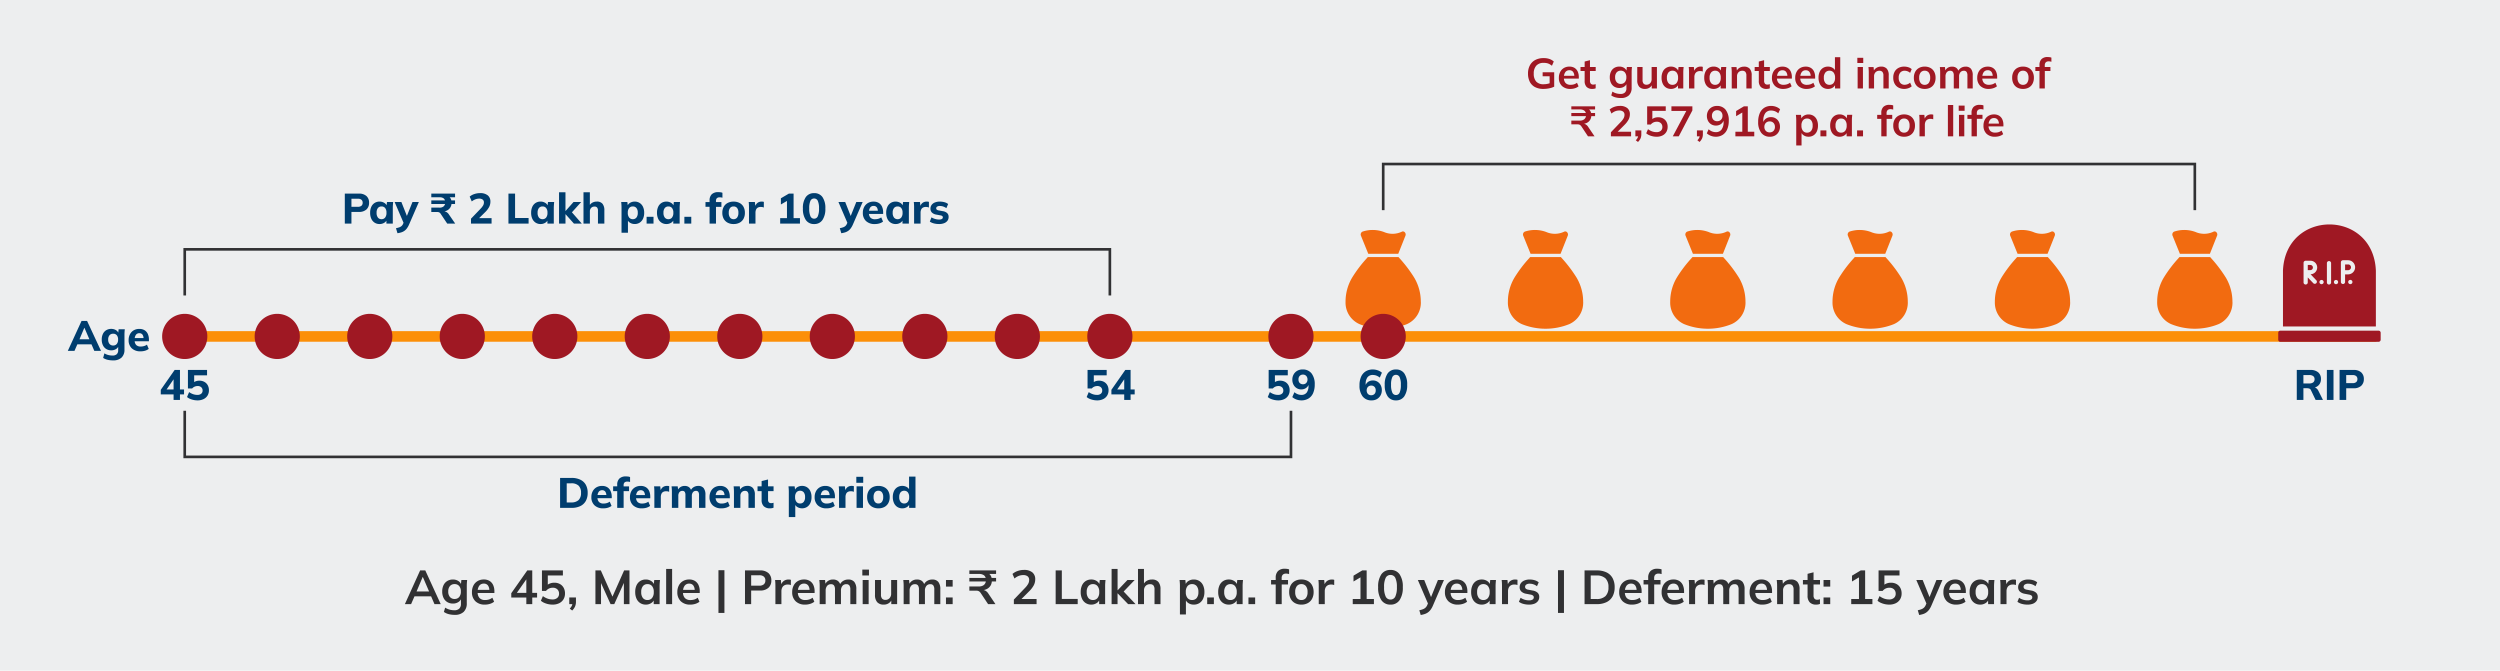<svg xmlns="http://www.w3.org/2000/svg" xmlns:xlink="http://www.w3.org/1999/xlink" width="470.551" height="126.228" viewBox="0 0 470.551 126.228">
  <defs>
    <clipPath id="clip-path">
      <rect id="Rectangle_99" data-name="Rectangle 99" width="414.128" height="2.001" transform="translate(43.367 239.67)" fill="none"/>
    </clipPath>
    <linearGradient id="linear-gradient" x1="-0.105" y1="195.801" x2="-0.102" y2="195.801" gradientUnits="objectBoundingBox">
      <stop offset="0" stop-color="#851920"/>
      <stop offset="0.511" stop-color="#e82621"/>
      <stop offset="1" stop-color="#fc8f08"/>
    </linearGradient>
  </defs>
  <g id="Group_605" data-name="Group 605" transform="translate(-67.212 -268.67)">
    <rect id="Rectangle_89" data-name="Rectangle 89" width="470.551" height="126.228" transform="translate(67.212 268.67)" fill="#edeeef"/>
    <path id="Path_376" data-name="Path 376" d="M0,0,2.871-6.345h.972L6.75,0H5.571L4.8-1.782l.468.315H1.458l.486-.315L1.17,0ZM3.348-5.1,2.079-2.1l-.234-.279H4.869L4.68-2.1,3.384-5.1Zm6.03,7.119A4.439,4.439,0,0,1,8.24,1.881a2.8,2.8,0,0,1-.9-.414l.243-.81a2.883,2.883,0,0,0,.54.279,3.156,3.156,0,0,0,.576.162,3.364,3.364,0,0,0,.6.054,1.279,1.279,0,0,0,.941-.311,1.2,1.2,0,0,0,.311-.887V-1.134h.09a1.333,1.333,0,0,1-.58.747,1.823,1.823,0,0,1-1,.279A2.023,2.023,0,0,1,7.987-.382a1.843,1.843,0,0,1-.707-.787,2.706,2.706,0,0,1-.252-1.206,2.677,2.677,0,0,1,.252-1.2,1.849,1.849,0,0,1,.707-.783,2.023,2.023,0,0,1,1.067-.274,1.816,1.816,0,0,1,1,.274,1.324,1.324,0,0,1,.571.742l-.081-.054.09-.873h1.089q-.036.279-.054.567t-.018.567V-.18a2.172,2.172,0,0,1-.58,1.634A2.344,2.344,0,0,1,9.378,2.016ZM9.36-.972a1.085,1.085,0,0,0,.859-.364,1.528,1.528,0,0,0,.319-1.039,1.511,1.511,0,0,0-.319-1.035,1.092,1.092,0,0,0-.859-.36,1.116,1.116,0,0,0-.873.36,1.5,1.5,0,0,0-.324,1.035,1.514,1.514,0,0,0,.324,1.039A1.109,1.109,0,0,0,9.36-.972ZM15.066.09a2.461,2.461,0,0,1-1.791-.63,2.3,2.3,0,0,1-.648-1.728,2.633,2.633,0,0,1,.279-1.242,2.052,2.052,0,0,1,.779-.828,2.237,2.237,0,0,1,1.165-.3,2.016,2.016,0,0,1,1.1.279,1.769,1.769,0,0,1,.67.783,2.822,2.822,0,0,1,.229,1.179v.3H13.536v-.594h2.511l-.153.126a1.515,1.515,0,0,0-.266-.963.926.926,0,0,0-.769-.333,1.016,1.016,0,0,0-.859.4,1.792,1.792,0,0,0-.3,1.107v.117a1.5,1.5,0,0,0,.365,1.1,1.394,1.394,0,0,0,1.031.364,2.459,2.459,0,0,0,.724-.1,2.043,2.043,0,0,0,.644-.338l.333.756a2.372,2.372,0,0,1-.774.4A3.112,3.112,0,0,1,15.066.09ZM22.86,0V-1.242H20.025v-.81L23.04-6.345h.936v4.221h.909v.882h-.909V0Zm0-2.124V-4.977h.216L20.889-1.854v-.27ZM27.8.09A3.826,3.826,0,0,1,26.977,0a3.813,3.813,0,0,1-.765-.252A2.4,2.4,0,0,1,25.6-.639l.378-.873a3.294,3.294,0,0,0,.868.472,2.774,2.774,0,0,0,.931.158,1.326,1.326,0,0,0,.913-.293,1,1,0,0,0,.329-.787,1.093,1.093,0,0,0-.315-.815,1.177,1.177,0,0,0-.864-.31,1.656,1.656,0,0,0-.707.148,1.632,1.632,0,0,0-.572.454H25.8V-6.345h3.942v.954H26.9v2.016h-.279a1.517,1.517,0,0,1,.625-.486,2.17,2.17,0,0,1,.878-.171,2.139,2.139,0,0,1,1.062.252,1.787,1.787,0,0,1,.7.706,2.165,2.165,0,0,1,.252,1.067,2.084,2.084,0,0,1-.283,1.094,1.935,1.935,0,0,1-.81.738A2.737,2.737,0,0,1,27.8.09ZM31.491,1.2l-.459-.36a1.966,1.966,0,0,0,.4-.553,1.341,1.341,0,0,0,.113-.544L31.788,0h-.846V-1.251H32.2v.828a2.189,2.189,0,0,1-.158.841A2.454,2.454,0,0,1,31.491,1.2ZM35.865,0V-6.345h1.017L39.213-1.1h-.279l2.331-5.247h1.008V0H41.22V-4.707h.324L39.411,0h-.693L36.585-4.707h.333V0Zm9.486.09a1.917,1.917,0,0,1-1.044-.284,1.893,1.893,0,0,1-.7-.815,2.937,2.937,0,0,1-.252-1.269A2.907,2.907,0,0,1,43.6-3.542a1.9,1.9,0,0,1,.7-.81,1.917,1.917,0,0,1,1.044-.283,1.817,1.817,0,0,1,1.013.283,1.351,1.351,0,0,1,.58.761h-.1l.1-.954h1.08q-.027.279-.049.567t-.023.567V0H46.836l-.009-.936h.108a1.328,1.328,0,0,1-.585.747A1.829,1.829,0,0,1,45.351.09Zm.315-.864a1.077,1.077,0,0,0,.855-.373,1.686,1.686,0,0,0,.324-1.129A1.668,1.668,0,0,0,46.521-3.4a1.082,1.082,0,0,0-.855-.369,1.082,1.082,0,0,0-.855.369,1.668,1.668,0,0,0-.324,1.125,1.7,1.7,0,0,0,.319,1.129A1.073,1.073,0,0,0,45.666-.774ZM49.176,0V-6.624H50.3V0Zm4.545.09A2.461,2.461,0,0,1,51.93-.54a2.3,2.3,0,0,1-.648-1.728,2.633,2.633,0,0,1,.279-1.242,2.052,2.052,0,0,1,.778-.828,2.237,2.237,0,0,1,1.166-.3,2.016,2.016,0,0,1,1.1.279,1.769,1.769,0,0,1,.671.783A2.822,2.822,0,0,1,55.5-2.394v.3H52.191v-.594H54.7l-.153.126a1.515,1.515,0,0,0-.266-.963.926.926,0,0,0-.769-.333,1.016,1.016,0,0,0-.86.4,1.792,1.792,0,0,0-.3,1.107v.117a1.5,1.5,0,0,0,.365,1.1,1.394,1.394,0,0,0,1.03.364,2.459,2.459,0,0,0,.725-.1,2.043,2.043,0,0,0,.643-.338l.333.756a2.372,2.372,0,0,1-.774.4A3.112,3.112,0,0,1,53.721.09Zm5.3,1.566V-6.381h1.125V1.656ZM64.017,0V-6.345h2.817a2.276,2.276,0,0,1,1.593.5,1.788,1.788,0,0,1,.549,1.386,1.805,1.805,0,0,1-.549,1.386,2.25,2.25,0,0,1-1.593.513H65.178V0Zm1.161-3.474H66.7a1.265,1.265,0,0,0,.864-.257.92.92,0,0,0,.288-.724.92.92,0,0,0-.288-.725,1.265,1.265,0,0,0-.864-.256H65.178ZM69.741,0V-3.384q0-.288-.013-.585t-.049-.576h1.089L70.893-3.3h-.18a1.924,1.924,0,0,1,.3-.747,1.322,1.322,0,0,1,.517-.441,1.544,1.544,0,0,1,.666-.144,2.014,2.014,0,0,1,.261.013.957.957,0,0,1,.2.049l-.009.99a1.255,1.255,0,0,0-.293-.09,2.11,2.11,0,0,0-.3-.018,1.231,1.231,0,0,0-.652.162,1,1,0,0,0-.4.45,1.576,1.576,0,0,0-.131.657V0Zm5.6.09a2.461,2.461,0,0,1-1.791-.63A2.3,2.3,0,0,1,72.9-2.268a2.633,2.633,0,0,1,.279-1.242,2.052,2.052,0,0,1,.778-.828,2.237,2.237,0,0,1,1.166-.3,2.016,2.016,0,0,1,1.1.279,1.769,1.769,0,0,1,.67.783,2.821,2.821,0,0,1,.23,1.179v.3H73.809v-.594H76.32l-.153.126a1.515,1.515,0,0,0-.266-.963.926.926,0,0,0-.77-.333,1.016,1.016,0,0,0-.859.4,1.792,1.792,0,0,0-.3,1.107v.117a1.5,1.5,0,0,0,.364,1.1,1.394,1.394,0,0,0,1.031.364,2.459,2.459,0,0,0,.725-.1,2.043,2.043,0,0,0,.644-.338l.333.756a2.372,2.372,0,0,1-.774.4A3.112,3.112,0,0,1,75.339.09ZM78.075,0V-3.411q0-.279-.018-.567T78-4.545h1.089l.09.9h-.108a1.546,1.546,0,0,1,.58-.729,1.64,1.64,0,0,1,.932-.261,1.492,1.492,0,0,1,.9.256,1.375,1.375,0,0,1,.5.8h-.144a1.585,1.585,0,0,1,.621-.77,1.764,1.764,0,0,1,.99-.283,1.408,1.408,0,0,1,1.143.45,2.157,2.157,0,0,1,.378,1.4V0H83.844V-2.736a1.311,1.311,0,0,0-.18-.779.675.675,0,0,0-.576-.238.9.9,0,0,0-.738.329,1.354,1.354,0,0,0-.27.886V0H80.955V-2.736a1.311,1.311,0,0,0-.18-.779.675.675,0,0,0-.576-.238.891.891,0,0,0-.733.329,1.37,1.37,0,0,0-.266.886V0Zm8.091,0V-4.545h1.125V0ZM86.1-5.4V-6.5h1.251v1.1ZM90.153.09A1.6,1.6,0,0,1,88.9-.369a2.044,2.044,0,0,1-.414-1.4V-4.545h1.125v2.763a1.114,1.114,0,0,0,.207.742.79.79,0,0,0,.63.238,1.015,1.015,0,0,0,.779-.324,1.2,1.2,0,0,0,.3-.855V-4.545h1.125V0h-1.1V-.927h.126a1.6,1.6,0,0,1-.6.751A1.647,1.647,0,0,1,90.153.09ZM93.879,0V-3.411q0-.279-.018-.567t-.054-.567H94.9l.09.9h-.108a1.546,1.546,0,0,1,.58-.729,1.64,1.64,0,0,1,.932-.261,1.492,1.492,0,0,1,.9.256,1.375,1.375,0,0,1,.5.8h-.144a1.585,1.585,0,0,1,.621-.77,1.764,1.764,0,0,1,.99-.283,1.408,1.408,0,0,1,1.143.45,2.157,2.157,0,0,1,.378,1.4V0H99.648V-2.736a1.311,1.311,0,0,0-.18-.779.675.675,0,0,0-.576-.238.9.9,0,0,0-.738.329,1.354,1.354,0,0,0-.27.886V0H96.759V-2.736a1.311,1.311,0,0,0-.18-.779A.675.675,0,0,0,96-3.753a.891.891,0,0,0-.733.329A1.37,1.37,0,0,0,95-2.538V0Zm7.965-3.3V-4.545h1.26V-3.3Zm0,3.3V-1.251h1.26V0Zm7.929,0-1.341-2.016a1.39,1.39,0,0,0-.247-.306.778.778,0,0,0-.288-.167,1.252,1.252,0,0,0-.373-.05h-1.278V-3.33h1.764a1.492,1.492,0,0,0,.963-.266,1.121,1.121,0,0,0,.387-.76l.153.09h-3.267v-.666h3.267l-.171.117a.94.94,0,0,0-.387-.644,1.558,1.558,0,0,0-.9-.22h-1.809v-.666h5.031v.666h-1.611l.144-.126a1.21,1.21,0,0,1,.45.427,1.452,1.452,0,0,1,.2.617l-.207-.171h1.026v.666h-1l.2-.207a1.808,1.808,0,0,1-.252,1,1.715,1.715,0,0,1-.743.653,2.668,2.668,0,0,1-1.157.229v-.09h.252a1.451,1.451,0,0,1,.7.158,1.615,1.615,0,0,1,.553.553L111.159,0Zm4.851,0V-.855l2.106-2.2a3.661,3.661,0,0,0,.585-.765,1.5,1.5,0,0,0,.189-.72.84.84,0,0,0-.288-.693,1.3,1.3,0,0,0-.837-.234,2.314,2.314,0,0,0-.846.157,2.75,2.75,0,0,0-.792.49l-.378-.864a2.942,2.942,0,0,1,.958-.549,3.5,3.5,0,0,1,1.2-.207,2.393,2.393,0,0,1,1.575.459,1.617,1.617,0,0,1,.549,1.314,2.411,2.411,0,0,1-.279,1.13,4.716,4.716,0,0,1-.864,1.12L115.749-.657V-.963h3.15V0Zm7.866,0V-6.345h1.161V-.981h2.988V0ZM129.2.09a1.917,1.917,0,0,1-1.044-.284,1.893,1.893,0,0,1-.7-.815,2.937,2.937,0,0,1-.252-1.269,2.907,2.907,0,0,1,.252-1.265,1.9,1.9,0,0,1,.7-.81,1.917,1.917,0,0,1,1.044-.283,1.817,1.817,0,0,1,1.012.283,1.352,1.352,0,0,1,.581.761h-.1l.1-.954h1.08q-.027.279-.049.567t-.022.567V0H130.68l-.009-.936h.108a1.328,1.328,0,0,1-.585.747A1.829,1.829,0,0,1,129.2.09Zm.315-.864a1.077,1.077,0,0,0,.855-.373,1.686,1.686,0,0,0,.324-1.129,1.668,1.668,0,0,0-.324-1.125,1.082,1.082,0,0,0-.855-.369,1.082,1.082,0,0,0-.855.369,1.668,1.668,0,0,0-.324,1.125,1.7,1.7,0,0,0,.319,1.129A1.073,1.073,0,0,0,129.51-.774ZM133.02,0V-6.624h1.125V-2.61h.018l1.845-1.935h1.359l-2.295,2.4.009-.45L137.529,0h-1.4l-1.971-2.034h-.018V0Zm4.968,0V-6.624h1.125v2.988h-.126a1.538,1.538,0,0,1,.639-.742,1.9,1.9,0,0,1,.99-.256,1.515,1.515,0,0,1,1.206.454,2.058,2.058,0,0,1,.4,1.382V0h-1.125V-2.745a1.182,1.182,0,0,0-.2-.77.8.8,0,0,0-.643-.238,1.1,1.1,0,0,0-.824.319,1.168,1.168,0,0,0-.311.851V0Zm7.893,1.944V-3.411q0-.279-.018-.567t-.054-.567H146.9l.1.954h-.1a1.311,1.311,0,0,1,.572-.761,1.817,1.817,0,0,1,1.012-.283,1.934,1.934,0,0,1,1.053.283,1.9,1.9,0,0,1,.7.81,2.907,2.907,0,0,1,.252,1.265,2.937,2.937,0,0,1-.252,1.269,1.893,1.893,0,0,1-.7.815,1.934,1.934,0,0,1-1.053.284,1.8,1.8,0,0,1-1-.279,1.338,1.338,0,0,1-.576-.747h.1v2.88Zm2.286-2.718a1.087,1.087,0,0,0,.864-.373,1.686,1.686,0,0,0,.324-1.129,1.668,1.668,0,0,0-.324-1.125,1.093,1.093,0,0,0-.864-.369,1.082,1.082,0,0,0-.855.369,1.668,1.668,0,0,0-.324,1.125,1.686,1.686,0,0,0,.324,1.129A1.077,1.077,0,0,0,148.167-.774ZM151.011,0V-1.251h1.26V0Zm4.068.09a1.917,1.917,0,0,1-1.044-.284,1.893,1.893,0,0,1-.7-.815,2.937,2.937,0,0,1-.252-1.269,2.907,2.907,0,0,1,.252-1.265,1.9,1.9,0,0,1,.7-.81,1.917,1.917,0,0,1,1.044-.283,1.817,1.817,0,0,1,1.012.283,1.352,1.352,0,0,1,.581.761h-.1l.1-.954h1.08q-.027.279-.049.567t-.022.567V0h-1.116l-.009-.936h.108a1.328,1.328,0,0,1-.585.747A1.829,1.829,0,0,1,155.079.09Zm.315-.864a1.077,1.077,0,0,0,.855-.373,1.686,1.686,0,0,0,.324-1.129,1.668,1.668,0,0,0-.324-1.125,1.082,1.082,0,0,0-.855-.369,1.082,1.082,0,0,0-.855.369,1.668,1.668,0,0,0-.324,1.125,1.7,1.7,0,0,0,.319,1.129A1.073,1.073,0,0,0,155.394-.774ZM158.778,0V-1.251h1.26V0Zm5.13,0V-3.7h-.873v-.846h1.188l-.315.288V-4.95a1.723,1.723,0,0,1,.437-1.278,1.75,1.75,0,0,1,1.282-.432,3.449,3.449,0,0,1,.419.027,1.344,1.344,0,0,1,.383.1v.882a1.445,1.445,0,0,0-.279-.072,1.915,1.915,0,0,0-.315-.027.942.942,0,0,0-.418.09.652.652,0,0,0-.288.274,1,1,0,0,0-.1.49v.549l-.162-.2h1.359V-3.7h-1.188V0Zm4.833.09A2.443,2.443,0,0,1,167.526-.2a2,2,0,0,1-.8-.819,2.639,2.639,0,0,1-.283-1.26,2.613,2.613,0,0,1,.283-1.256,2,2,0,0,1,.8-.815,2.443,2.443,0,0,1,1.215-.288,2.468,2.468,0,0,1,1.219.288,2,2,0,0,1,.8.815,2.612,2.612,0,0,1,.284,1.256,2.639,2.639,0,0,1-.284,1.26,1.988,1.988,0,0,1-.8.819A2.468,2.468,0,0,1,168.741.09Zm0-.864a1.05,1.05,0,0,0,.846-.373,1.72,1.72,0,0,0,.315-1.129,1.7,1.7,0,0,0-.315-1.125,1.056,1.056,0,0,0-.846-.369,1.056,1.056,0,0,0-.846.369,1.7,1.7,0,0,0-.315,1.125,1.72,1.72,0,0,0,.315,1.129A1.05,1.05,0,0,0,168.741-.774ZM172.008,0V-3.384q0-.288-.014-.585t-.049-.576h1.089L173.16-3.3h-.18a1.924,1.924,0,0,1,.3-.747,1.322,1.322,0,0,1,.518-.441,1.544,1.544,0,0,1,.666-.144,2.014,2.014,0,0,1,.261.013.957.957,0,0,1,.2.049l-.009.99a1.255,1.255,0,0,0-.292-.09,2.11,2.11,0,0,0-.3-.018,1.231,1.231,0,0,0-.652.162,1,1,0,0,0-.4.45,1.576,1.576,0,0,0-.13.657V0Zm6.4,0V-.963h1.458v-4.41h.558l-1.872,1.116v-1.1l1.647-.99h.828V-.963h1.368V0Zm7.1.09a1.981,1.981,0,0,1-1.719-.851,4.156,4.156,0,0,1-.6-2.426,4.083,4.083,0,0,1,.6-2.421,2,2,0,0,1,1.719-.828,2,2,0,0,1,1.724.828,4.088,4.088,0,0,1,.6,2.412,4.2,4.2,0,0,1-.6,2.434A1.978,1.978,0,0,1,185.508.09Zm0-.954a.967.967,0,0,0,.909-.562,3.97,3.97,0,0,0,.3-1.768,3.847,3.847,0,0,0-.3-1.75.971.971,0,0,0-.909-.545.974.974,0,0,0-.9.545,3.8,3.8,0,0,0-.3,1.75,3.918,3.918,0,0,0,.3,1.768A.97.97,0,0,0,185.508-.864ZM191.2,2.043l-.261-.891a4.286,4.286,0,0,0,.711-.207,1.42,1.42,0,0,0,.477-.306,1.513,1.513,0,0,0,.315-.486l.225-.531-.027.441-1.98-4.608h1.2L193.275-1h-.261l1.431-3.546h1.134l-2.07,4.8a3.775,3.775,0,0,1-.45.806,2.337,2.337,0,0,1-.522.513,2.327,2.327,0,0,1-.612.3A4.819,4.819,0,0,1,191.2,2.043Zm7-1.953a2.461,2.461,0,0,1-1.791-.63,2.3,2.3,0,0,1-.648-1.728,2.634,2.634,0,0,1,.279-1.242,2.052,2.052,0,0,1,.779-.828,2.237,2.237,0,0,1,1.165-.3,2.016,2.016,0,0,1,1.1.279,1.769,1.769,0,0,1,.671.783,2.822,2.822,0,0,1,.229,1.179v.3h-3.312v-.594h2.511l-.153.126a1.515,1.515,0,0,0-.266-.963.926.926,0,0,0-.77-.333,1.016,1.016,0,0,0-.859.4,1.792,1.792,0,0,0-.3,1.107v.117a1.5,1.5,0,0,0,.365,1.1,1.394,1.394,0,0,0,1.031.364,2.459,2.459,0,0,0,.724-.1,2.043,2.043,0,0,0,.644-.338l.333.756a2.372,2.372,0,0,1-.774.4A3.112,3.112,0,0,1,198.2.09Zm4.491,0a1.917,1.917,0,0,1-1.044-.284,1.893,1.893,0,0,1-.7-.815,2.937,2.937,0,0,1-.252-1.269,2.907,2.907,0,0,1,.252-1.265,1.9,1.9,0,0,1,.7-.81,1.917,1.917,0,0,1,1.044-.283,1.817,1.817,0,0,1,1.012.283,1.352,1.352,0,0,1,.581.761h-.1l.1-.954h1.08q-.027.279-.049.567t-.022.567V0h-1.116l-.009-.936h.108a1.328,1.328,0,0,1-.585.747A1.829,1.829,0,0,1,202.689.09ZM203-.774a1.077,1.077,0,0,0,.855-.373,1.686,1.686,0,0,0,.324-1.129,1.668,1.668,0,0,0-.324-1.125A1.082,1.082,0,0,0,203-3.771a1.082,1.082,0,0,0-.855.369,1.668,1.668,0,0,0-.324,1.125,1.7,1.7,0,0,0,.319,1.129A1.073,1.073,0,0,0,203-.774ZM206.5,0V-3.384q0-.288-.014-.585t-.049-.576h1.089l.126,1.242h-.18a1.924,1.924,0,0,1,.3-.747,1.322,1.322,0,0,1,.518-.441,1.544,1.544,0,0,1,.666-.144,2.014,2.014,0,0,1,.261.013.957.957,0,0,1,.2.049l-.009.99a1.255,1.255,0,0,0-.292-.09,2.11,2.11,0,0,0-.3-.018,1.231,1.231,0,0,0-.652.162,1,1,0,0,0-.4.45,1.576,1.576,0,0,0-.13.657V0Zm5.085.09a3.922,3.922,0,0,1-1.076-.139,2.471,2.471,0,0,1-.824-.391l.315-.756a2.745,2.745,0,0,0,.756.36,2.86,2.86,0,0,0,.837.126,1.185,1.185,0,0,0,.671-.153.479.479,0,0,0,.221-.414.413.413,0,0,0-.14-.328.984.984,0,0,0-.445-.185l-.9-.171a1.715,1.715,0,0,1-.878-.432,1.092,1.092,0,0,1-.3-.8,1.26,1.26,0,0,1,.229-.747,1.517,1.517,0,0,1,.657-.509,2.517,2.517,0,0,1,1-.184,3.258,3.258,0,0,1,.949.135,1.99,1.99,0,0,1,.752.4l-.324.729a2.128,2.128,0,0,0-.639-.351,2.118,2.118,0,0,0-.7-.126,1.124,1.124,0,0,0-.684.167.517.517,0,0,0-.216.427.445.445,0,0,0,.13.329.829.829,0,0,0,.41.194l.9.171a1.81,1.81,0,0,1,.913.409,1.042,1.042,0,0,1,.311.8,1.253,1.253,0,0,1-.243.774,1.517,1.517,0,0,1-.675.5A2.729,2.729,0,0,1,211.59.09Zm5.454,1.566V-6.381h1.125V1.656Zm5-1.656V-6.345h2.3a4.107,4.107,0,0,1,1.84.373,2.562,2.562,0,0,1,1.139,1.08,3.523,3.523,0,0,1,.387,1.715,3.53,3.53,0,0,1-.387,1.71,2.581,2.581,0,0,1-1.139,1.089,4.065,4.065,0,0,1-1.84.378ZM223.2-.963h1.071a2.352,2.352,0,0,0,1.71-.549,2.241,2.241,0,0,0,.558-1.665,2.239,2.239,0,0,0-.558-1.67,2.364,2.364,0,0,0-1.71-.544H223.2ZM231,.09a2.461,2.461,0,0,1-1.791-.63,2.3,2.3,0,0,1-.648-1.728,2.634,2.634,0,0,1,.279-1.242,2.052,2.052,0,0,1,.779-.828,2.237,2.237,0,0,1,1.165-.3,2.016,2.016,0,0,1,1.1.279,1.769,1.769,0,0,1,.671.783,2.822,2.822,0,0,1,.229,1.179v.3h-3.312v-.594h2.511l-.153.126a1.515,1.515,0,0,0-.266-.963.926.926,0,0,0-.77-.333,1.016,1.016,0,0,0-.859.4,1.792,1.792,0,0,0-.3,1.107v.117a1.5,1.5,0,0,0,.365,1.1,1.394,1.394,0,0,0,1.031.364,2.459,2.459,0,0,0,.724-.1,2.043,2.043,0,0,0,.644-.338l.333.756a2.372,2.372,0,0,1-.774.4A3.112,3.112,0,0,1,231,.09ZM234.018,0V-3.7h-.873v-.846h1.188l-.315.288V-4.95a1.723,1.723,0,0,1,.437-1.278,1.75,1.75,0,0,1,1.282-.432,3.449,3.449,0,0,1,.419.027,1.344,1.344,0,0,1,.383.1v.882a1.445,1.445,0,0,0-.279-.072,1.915,1.915,0,0,0-.315-.027.942.942,0,0,0-.418.09.652.652,0,0,0-.288.274,1,1,0,0,0-.1.49v.549l-.162-.2h1.359V-3.7h-1.188V0Zm4.968.09a2.461,2.461,0,0,1-1.791-.63,2.3,2.3,0,0,1-.648-1.728,2.634,2.634,0,0,1,.279-1.242,2.052,2.052,0,0,1,.779-.828,2.237,2.237,0,0,1,1.165-.3,2.016,2.016,0,0,1,1.1.279,1.769,1.769,0,0,1,.671.783,2.822,2.822,0,0,1,.229,1.179v.3h-3.312v-.594h2.511l-.153.126a1.515,1.515,0,0,0-.266-.963.926.926,0,0,0-.77-.333,1.016,1.016,0,0,0-.859.4,1.792,1.792,0,0,0-.3,1.107v.117a1.5,1.5,0,0,0,.365,1.1,1.394,1.394,0,0,0,1.031.364,2.459,2.459,0,0,0,.724-.1,2.043,2.043,0,0,0,.644-.338l.333.756a2.372,2.372,0,0,1-.774.4A3.112,3.112,0,0,1,238.986.09ZM241.713,0V-3.384q0-.288-.014-.585t-.049-.576h1.089l.126,1.242h-.18a1.924,1.924,0,0,1,.3-.747,1.322,1.322,0,0,1,.518-.441,1.544,1.544,0,0,1,.666-.144,2.014,2.014,0,0,1,.261.013.957.957,0,0,1,.2.049l-.009.99a1.255,1.255,0,0,0-.292-.09,2.11,2.11,0,0,0-.3-.018,1.231,1.231,0,0,0-.652.162,1,1,0,0,0-.4.45,1.576,1.576,0,0,0-.13.657V0Zm3.546,0V-3.411q0-.279-.018-.567t-.054-.567h1.089l.09.9h-.108a1.546,1.546,0,0,1,.581-.729,1.64,1.64,0,0,1,.932-.261,1.491,1.491,0,0,1,.9.256,1.376,1.376,0,0,1,.5.8h-.144a1.585,1.585,0,0,1,.621-.77,1.764,1.764,0,0,1,.99-.283,1.409,1.409,0,0,1,1.143.45,2.157,2.157,0,0,1,.378,1.4V0h-1.125V-2.736a1.311,1.311,0,0,0-.18-.779.675.675,0,0,0-.576-.238.9.9,0,0,0-.738.329,1.354,1.354,0,0,0-.27.886V0h-1.125V-2.736a1.311,1.311,0,0,0-.18-.779.675.675,0,0,0-.576-.238.891.891,0,0,0-.733.329,1.37,1.37,0,0,0-.266.886V0Zm10.287.09a2.461,2.461,0,0,1-1.791-.63,2.3,2.3,0,0,1-.648-1.728,2.634,2.634,0,0,1,.279-1.242,2.052,2.052,0,0,1,.779-.828,2.237,2.237,0,0,1,1.165-.3,2.016,2.016,0,0,1,1.1.279,1.769,1.769,0,0,1,.671.783,2.822,2.822,0,0,1,.229,1.179v.3h-3.312v-.594h2.511l-.153.126a1.515,1.515,0,0,0-.265-.963.926.926,0,0,0-.77-.333,1.016,1.016,0,0,0-.859.4,1.792,1.792,0,0,0-.3,1.107v.117a1.5,1.5,0,0,0,.365,1.1,1.394,1.394,0,0,0,1.031.364,2.459,2.459,0,0,0,.725-.1,2.043,2.043,0,0,0,.643-.338l.333.756a2.372,2.372,0,0,1-.774.4A3.111,3.111,0,0,1,255.546.09ZM258.282,0V-3.411q0-.279-.018-.567t-.054-.567H259.3l.09.9h-.108a1.61,1.61,0,0,1,.639-.734,1.854,1.854,0,0,1,.981-.256,1.54,1.54,0,0,1,1.206.45,2.054,2.054,0,0,1,.4,1.4V0h-1.125V-2.727a1.178,1.178,0,0,0-.212-.788.8.8,0,0,0-.634-.238,1.085,1.085,0,0,0-.828.324,1.207,1.207,0,0,0-.306.864V0Zm7.371.09a1.639,1.639,0,0,1-1.224-.423,1.747,1.747,0,0,1-.414-1.269V-3.7h-.873v-.846h.873V-5.706l1.125-.288v1.449h1.215V-3.7H265.14v2.025a.946.946,0,0,0,.18.657.651.651,0,0,0,.495.189,1.368,1.368,0,0,0,.293-.027,1.677,1.677,0,0,0,.238-.072v.891a1.585,1.585,0,0,1-.337.095A2.113,2.113,0,0,1,265.653.09ZM267.021-3.3V-4.545h1.26V-3.3Zm0,3.3V-1.251h1.26V0Zm5.211,0V-.963h1.458v-4.41h.558l-1.872,1.116v-1.1l1.647-.99h.828V-.963h1.368V0Zm7.146.09a3.825,3.825,0,0,1-.823-.09,3.813,3.813,0,0,1-.765-.252,2.4,2.4,0,0,1-.607-.387l.378-.873a3.294,3.294,0,0,0,.868.472,2.774,2.774,0,0,0,.931.158,1.326,1.326,0,0,0,.914-.293,1,1,0,0,0,.328-.787,1.093,1.093,0,0,0-.315-.815,1.177,1.177,0,0,0-.864-.31,1.656,1.656,0,0,0-.707.148,1.632,1.632,0,0,0-.572.454h-.765V-6.345h3.942v.954h-2.844v2.016H278.2a1.517,1.517,0,0,1,.625-.486,2.17,2.17,0,0,1,.878-.171,2.139,2.139,0,0,1,1.062.252,1.787,1.787,0,0,1,.7.706,2.165,2.165,0,0,1,.252,1.067,2.084,2.084,0,0,1-.283,1.094,1.935,1.935,0,0,1-.81.738A2.737,2.737,0,0,1,279.378.09Zm5.643,1.953-.261-.891a4.285,4.285,0,0,0,.711-.207,1.42,1.42,0,0,0,.477-.306,1.513,1.513,0,0,0,.315-.486l.225-.531-.027.441-1.98-4.608h1.2L287.1-1h-.261l1.431-3.546H289.4l-2.07,4.8a3.776,3.776,0,0,1-.45.806,2.337,2.337,0,0,1-.522.513,2.326,2.326,0,0,1-.612.3A4.819,4.819,0,0,1,285.021,2.043Zm7-1.953a2.461,2.461,0,0,1-1.791-.63,2.3,2.3,0,0,1-.648-1.728,2.633,2.633,0,0,1,.279-1.242,2.052,2.052,0,0,1,.779-.828,2.237,2.237,0,0,1,1.165-.3,2.016,2.016,0,0,1,1.1.279,1.769,1.769,0,0,1,.671.783,2.822,2.822,0,0,1,.229,1.179v.3h-3.312v-.594H293l-.153.126a1.515,1.515,0,0,0-.265-.963.926.926,0,0,0-.77-.333,1.016,1.016,0,0,0-.86.4,1.792,1.792,0,0,0-.3,1.107v.117a1.5,1.5,0,0,0,.365,1.1,1.394,1.394,0,0,0,1.03.364,2.459,2.459,0,0,0,.725-.1,2.043,2.043,0,0,0,.643-.338l.333.756a2.372,2.372,0,0,1-.774.4A3.111,3.111,0,0,1,292.023.09Zm4.491,0a1.917,1.917,0,0,1-1.044-.284,1.893,1.893,0,0,1-.7-.815,2.937,2.937,0,0,1-.252-1.269,2.907,2.907,0,0,1,.252-1.265,1.9,1.9,0,0,1,.7-.81,1.917,1.917,0,0,1,1.044-.283,1.817,1.817,0,0,1,1.012.283,1.351,1.351,0,0,1,.581.761h-.1l.1-.954h1.08q-.027.279-.049.567t-.023.567V0H298l-.009-.936h.108a1.328,1.328,0,0,1-.585.747A1.829,1.829,0,0,1,296.514.09Zm.315-.864a1.076,1.076,0,0,0,.855-.373,1.686,1.686,0,0,0,.324-1.129,1.668,1.668,0,0,0-.324-1.125,1.082,1.082,0,0,0-.855-.369,1.082,1.082,0,0,0-.855.369,1.668,1.668,0,0,0-.324,1.125,1.7,1.7,0,0,0,.32,1.129A1.073,1.073,0,0,0,296.829-.774Zm3.5.774V-3.384q0-.288-.013-.585t-.049-.576h1.089l.126,1.242h-.18a1.924,1.924,0,0,1,.3-.747,1.322,1.322,0,0,1,.518-.441,1.544,1.544,0,0,1,.666-.144,2.014,2.014,0,0,1,.261.013.957.957,0,0,1,.2.049l-.009.99a1.255,1.255,0,0,0-.293-.09,2.11,2.11,0,0,0-.3-.018,1.231,1.231,0,0,0-.652.162,1,1,0,0,0-.4.45,1.576,1.576,0,0,0-.13.657V0Zm5.085.09a3.922,3.922,0,0,1-1.076-.139,2.471,2.471,0,0,1-.823-.391l.315-.756a2.744,2.744,0,0,0,.756.36,2.86,2.86,0,0,0,.837.126,1.185,1.185,0,0,0,.671-.153.479.479,0,0,0,.22-.414.413.413,0,0,0-.139-.328.984.984,0,0,0-.445-.185l-.9-.171a1.715,1.715,0,0,1-.878-.432,1.092,1.092,0,0,1-.3-.8,1.26,1.26,0,0,1,.23-.747,1.517,1.517,0,0,1,.657-.509,2.517,2.517,0,0,1,1-.184,3.258,3.258,0,0,1,.949.135,1.99,1.99,0,0,1,.751.4l-.324.729a2.128,2.128,0,0,0-.639-.351,2.118,2.118,0,0,0-.7-.126,1.124,1.124,0,0,0-.684.167.517.517,0,0,0-.216.427.445.445,0,0,0,.131.329.829.829,0,0,0,.409.194l.9.171a1.81,1.81,0,0,1,.914.409,1.042,1.042,0,0,1,.31.8,1.253,1.253,0,0,1-.243.774,1.517,1.517,0,0,1-.675.5A2.728,2.728,0,0,1,305.415.09Z" transform="translate(143.418 382.38)" fill="#313133"/>
    <path id="Path_60" data-name="Path 60" d="M267.751,225.121h5.64l1.334-3.361a.618.618,0,0,0-.207-.785.464.464,0,0,0-.473-.009,4.05,4.05,0,0,1-3.34.051,6.082,6.082,0,0,0-4.03-.081.6.6,0,0,0-.323.733.52.52,0,0,0,.035.091Z" transform="translate(57 91.324)" fill="#f26b10"/>
    <path id="Path_61" data-name="Path 61" d="M277.645,234.17a4.42,4.42,0,0,1-2.612,4.18,11.923,11.923,0,0,1-8.942,0,4.413,4.413,0,0,1-2.62-4.18,8.871,8.871,0,0,1,1.234-4.56,24.01,24.01,0,0,1,2.762-3.65c.062-.08.133-.15.2-.23h5.773l.2.23a25.178,25.178,0,0,1,2.762,3.65,8.882,8.882,0,0,1,1.235,4.56" transform="translate(57 91.324)" fill="#f26b10"/>
    <path id="Path_62" data-name="Path 62" d="M420.516,225.121h5.64l1.334-3.361a.619.619,0,0,0-.207-.785.464.464,0,0,0-.473-.009,4.05,4.05,0,0,1-3.34.051,6.082,6.082,0,0,0-4.03-.081.6.6,0,0,0-.324.733.616.616,0,0,0,.036.091Z" transform="translate(57 91.324)" fill="#f26b10"/>
    <path id="Path_63" data-name="Path 63" d="M430.41,234.17a4.419,4.419,0,0,1-2.611,4.18,11.924,11.924,0,0,1-8.942,0,4.413,4.413,0,0,1-2.62-4.18,8.871,8.871,0,0,1,1.234-4.56,24.008,24.008,0,0,1,2.762-3.65c.062-.08.133-.15.2-.23h5.773l.2.23a25.248,25.248,0,0,1,2.762,3.65,8.88,8.88,0,0,1,1.234,4.56" transform="translate(57 91.324)" fill="#f26b10"/>
    <path id="Path_64" data-name="Path 64" d="M298.3,225.121h5.64l1.334-3.361a.619.619,0,0,0-.207-.785.464.464,0,0,0-.473-.009,4.05,4.05,0,0,1-3.34.051,6.082,6.082,0,0,0-4.03-.081.6.6,0,0,0-.323.733.52.52,0,0,0,.035.091Z" transform="translate(57 91.324)" fill="#f26b10"/>
    <path id="Path_65" data-name="Path 65" d="M308.2,234.17a4.419,4.419,0,0,1-2.611,4.18,11.926,11.926,0,0,1-8.943,0,4.412,4.412,0,0,1-2.619-4.18,8.871,8.871,0,0,1,1.234-4.56,24.008,24.008,0,0,1,2.762-3.65c.062-.08.133-.15.2-.23H304l.2.23a25.169,25.169,0,0,1,2.761,3.65,8.872,8.872,0,0,1,1.235,4.56" transform="translate(57 91.324)" fill="#f26b10"/>
    <path id="Path_66" data-name="Path 66" d="M328.857,225.121h5.64l1.334-3.361a.618.618,0,0,0-.207-.785.464.464,0,0,0-.473-.009,4.05,4.05,0,0,1-3.34.051,6.082,6.082,0,0,0-4.03-.081.6.6,0,0,0-.324.733.616.616,0,0,0,.036.091Z" transform="translate(57 91.324)" fill="#f26b10"/>
    <path id="Path_67" data-name="Path 67" d="M338.751,234.17a4.419,4.419,0,0,1-2.611,4.18,11.924,11.924,0,0,1-8.942,0,4.411,4.411,0,0,1-2.62-4.18,8.87,8.87,0,0,1,1.234-4.56,24.008,24.008,0,0,1,2.762-3.65c.062-.08.133-.15.2-.23h5.772l.205.23a25.248,25.248,0,0,1,2.762,3.65,8.88,8.88,0,0,1,1.234,4.56" transform="translate(57 91.324)" fill="#f26b10"/>
    <path id="Path_68" data-name="Path 68" d="M359.41,225.121h5.64l1.334-3.361a.618.618,0,0,0-.207-.785.464.464,0,0,0-.473-.009,4.05,4.05,0,0,1-3.34.051,6.082,6.082,0,0,0-4.03-.081.6.6,0,0,0-.323.733.522.522,0,0,0,.035.091Z" transform="translate(57 91.324)" fill="#f26b10"/>
    <path id="Path_69" data-name="Path 69" d="M369.3,234.17a4.419,4.419,0,0,1-2.611,4.18,11.926,11.926,0,0,1-8.943,0,4.412,4.412,0,0,1-2.619-4.18,8.871,8.871,0,0,1,1.234-4.56,24.008,24.008,0,0,1,2.762-3.65c.062-.08.133-.15.2-.23H365.1l.2.23a25.169,25.169,0,0,1,2.761,3.65,8.872,8.872,0,0,1,1.235,4.56" transform="translate(57 91.324)" fill="#f26b10"/>
    <path id="Path_70" data-name="Path 70" d="M389.963,225.121h5.64l1.334-3.361a.619.619,0,0,0-.207-.785.464.464,0,0,0-.473-.009,4.05,4.05,0,0,1-3.34.051,6.082,6.082,0,0,0-4.03-.081.6.6,0,0,0-.324.733.616.616,0,0,0,.036.091Z" transform="translate(57 91.324)" fill="#f26b10"/>
    <path id="Path_71" data-name="Path 71" d="M399.857,234.17a4.419,4.419,0,0,1-2.611,4.18,11.926,11.926,0,0,1-8.943,0,4.414,4.414,0,0,1-2.619-4.18,8.871,8.871,0,0,1,1.234-4.56,24.008,24.008,0,0,1,2.762-3.65c.062-.08.133-.15.2-.23h5.773l.2.23a25.248,25.248,0,0,1,2.762,3.65,8.88,8.88,0,0,1,1.234,4.56" transform="translate(57 91.324)" fill="#f26b10"/>
    <g id="Group_178" data-name="Group 178" transform="translate(57 91.324)">
      <g id="Group_177" data-name="Group 177" clip-path="url(#clip-path)">
        <rect id="Rectangle_98" data-name="Rectangle 98" width="414.128" height="2.001" transform="translate(43.367 239.67)" fill="url(#linear-gradient)"/>
      </g>
    </g>
    <path id="Path_72" data-name="Path 72" d="M49.235,240.67a4.252,4.252,0,1,1-4.252-4.252,4.252,4.252,0,0,1,4.252,4.252" transform="translate(57 91.324)" fill="#9f1823"/>
    <path id="Path_73" data-name="Path 73" d="M66.648,240.67a4.252,4.252,0,1,1-4.252-4.252,4.252,4.252,0,0,1,4.252,4.252" transform="translate(57 91.324)" fill="#9f1823"/>
    <path id="Path_74" data-name="Path 74" d="M84.061,240.67a4.252,4.252,0,1,1-4.252-4.252,4.252,4.252,0,0,1,4.252,4.252" transform="translate(57 91.324)" fill="#9f1823"/>
    <path id="Path_75" data-name="Path 75" d="M101.474,240.67a4.252,4.252,0,1,1-4.252-4.252,4.252,4.252,0,0,1,4.252,4.252" transform="translate(57 91.324)" fill="#9f1823"/>
    <path id="Path_76" data-name="Path 76" d="M118.886,240.67a4.252,4.252,0,1,1-4.252-4.252,4.252,4.252,0,0,1,4.252,4.252" transform="translate(57 91.324)" fill="#9f1823"/>
    <path id="Path_77" data-name="Path 77" d="M136.3,240.67a4.252,4.252,0,1,1-4.252-4.252,4.252,4.252,0,0,1,4.252,4.252" transform="translate(57 91.324)" fill="#9f1823"/>
    <path id="Path_78" data-name="Path 78" d="M153.712,240.67a4.252,4.252,0,1,1-4.252-4.252,4.252,4.252,0,0,1,4.252,4.252" transform="translate(57 91.324)" fill="#9f1823"/>
    <path id="Path_79" data-name="Path 79" d="M171.125,240.67a4.252,4.252,0,1,1-4.252-4.252,4.252,4.252,0,0,1,4.252,4.252" transform="translate(57 91.324)" fill="#9f1823"/>
    <path id="Path_80" data-name="Path 80" d="M188.538,240.67a4.252,4.252,0,1,1-4.253-4.252,4.253,4.253,0,0,1,4.253,4.252" transform="translate(57 91.324)" fill="#9f1823"/>
    <path id="Path_81" data-name="Path 81" d="M205.95,240.67a4.252,4.252,0,1,1-4.252-4.252,4.252,4.252,0,0,1,4.252,4.252" transform="translate(57 91.324)" fill="#9f1823"/>
    <path id="Path_82" data-name="Path 82" d="M223.363,240.67a4.252,4.252,0,1,1-4.252-4.252,4.252,4.252,0,0,1,4.252,4.252" transform="translate(57 91.324)" fill="#9f1823"/>
    <path id="Path_83" data-name="Path 83" d="M257.448,240.67a4.252,4.252,0,1,1-4.252-4.252,4.252,4.252,0,0,1,4.252,4.252" transform="translate(57 91.324)" fill="#9f1823"/>
    <path id="Path_84" data-name="Path 84" d="M274.81,240.67a4.252,4.252,0,1,1-4.252-4.252,4.252,4.252,0,0,1,4.252,4.252" transform="translate(57 91.324)" fill="#9f1823"/>
    <path id="Path_85" data-name="Path 85" d="M457.4,238.792v-10.5c-.481-11.6-17.007-11.6-17.487,0v10.5Zm-4.792-7.965a.4.4,0,1,1,.383-.387.395.395,0,0,1-.383.387m-1.794-4.1a.394.394,0,0,1,.392-.4h.991a1.332,1.332,0,0,1,0,2.663h-.593v1.478a.4.4,0,0,1-.79,0Zm-.925,3.311a.4.4,0,1,1-.39.391.395.395,0,0,1,.39-.391m-1.707-3.216a.4.4,0,0,1,.791,0v3.742a.4.4,0,0,1-.791,0Zm-1.019,3.216a.4.4,0,1,1-.388.392.4.4,0,0,1,.388-.392m-3.374-3.216a.394.394,0,0,1,.392-.4h.88a1.272,1.272,0,0,1,.044,2.544l1.122,1.174a.4.4,0,0,1-.573.545l-1.075-1.122v1a.4.4,0,0,1-.79,0Z" transform="translate(57 91.324)" fill="#9f1823"/>
    <path id="Path_86" data-name="Path 86" d="M439.416,239.582h18.491a.4.4,0,0,1,.395.4v1.3a.4.4,0,0,1-.395.4H439.416a.4.4,0,0,1-.395-.4v-1.3a.4.4,0,0,1,.395-.4" transform="translate(57 91.324)" fill="#9f1823"/>
    <path id="Path_87" data-name="Path 87" d="M445.547,227.7a.481.481,0,0,0-.481-.482h-.483v.968h.482a.482.482,0,0,0,.482-.483v0" transform="translate(57 91.324)" fill="#9f1823"/>
    <path id="Path_88" data-name="Path 88" d="M452.2,227.121h-.593V228.2h.593a.542.542,0,0,0,0-1.083" transform="translate(57 91.324)" fill="#9f1823"/>
    <path id="Path_89" data-name="Path 89" d="M44.983,232.959v-8.681H219.111v8.681" transform="translate(57 91.324)" fill="none" stroke="#313133" stroke-width="0.5"/>
    <path id="Path_90" data-name="Path 90" d="M270.558,216.9v-8.681H423.323V216.9" transform="translate(57 91.324)" fill="none" stroke="#313133" stroke-width="0.5"/>
    <path id="Path_91" data-name="Path 91" d="M44.983,254.661v8.681H253.2v-8.681" transform="translate(57 91.324)" fill="none" stroke="#313133" stroke-width="0.5"/>
    <path id="Path_368" data-name="Path 368" d="M2.7,0V-1.032H.288V-1.9L2.9-5.64H3.9v3.672h.768v.936H3.9V0Zm0-1.968v-2.2h.2L1.184-1.68v-.288ZM7.2.088a3.492,3.492,0,0,1-.744-.08,3.643,3.643,0,0,1-.688-.22,2.016,2.016,0,0,1-.536-.332l.392-.928a2.981,2.981,0,0,0,.752.392,2.425,2.425,0,0,0,.8.136,1.087,1.087,0,0,0,.724-.22.749.749,0,0,0,.26-.6.8.8,0,0,0-.248-.616.956.956,0,0,0-.68-.232,1.41,1.41,0,0,0-.564.112A1.338,1.338,0,0,0,6.2-2.16H5.4V-5.64H9v1.016H6.576V-3.1H6.288a1.3,1.3,0,0,1,.528-.384,1.905,1.905,0,0,1,.736-.136,1.9,1.9,0,0,1,.948.228,1.608,1.608,0,0,1,.628.632,1.924,1.924,0,0,1,.224.948,1.865,1.865,0,0,1-.26.988,1.762,1.762,0,0,1-.744.668A2.558,2.558,0,0,1,7.2.088Z" transform="translate(97.184 343.942)" fill="#003d6e"/>
    <path id="Path_367" data-name="Path 367" d="M-.088,0,2.5-5.64H3.536L6.16,0H4.9l-.68-1.568.488.344H1.352l.5-.344L1.168,0Zm3.1-4.328L1.984-1.88l-.216-.3h2.52l-.184.3L3.048-4.328Zm5.408,6.12a4.233,4.233,0,0,1-1.04-.116,2.742,2.742,0,0,1-.816-.348L6.8.464A2.4,2.4,0,0,0,7.276.7,2.867,2.867,0,0,0,7.8.836,3.279,3.279,0,0,0,8.328.88a1.109,1.109,0,0,0,.8-.256A.967.967,0,0,0,9.392-.1v-.84h.08a1.127,1.127,0,0,1-.512.616A1.638,1.638,0,0,1,8.1-.1a1.776,1.776,0,0,1-.948-.248,1.665,1.665,0,0,1-.628-.7A2.4,2.4,0,0,1,6.3-2.12,2.4,2.4,0,0,1,6.52-3.192a1.639,1.639,0,0,1,.628-.7A1.8,1.8,0,0,1,8.1-4.136a1.612,1.612,0,0,1,.86.228,1.123,1.123,0,0,1,.5.6l-.064-.032.08-.72H10.64q-.032.264-.048.532T10.576-3V-.24a1.981,1.981,0,0,1-.552,1.508A2.237,2.237,0,0,1,8.424,1.792Zm.032-2.8A.841.841,0,0,0,9.128-1.3a1.227,1.227,0,0,0,.248-.824,1.21,1.21,0,0,0-.248-.82.847.847,0,0,0-.672-.284.878.878,0,0,0-.692.284,1.2,1.2,0,0,0-.252.82,1.213,1.213,0,0,0,.252.824A.872.872,0,0,0,8.456-1.008ZM13.6.088A2.283,2.283,0,0,1,11.952-.48a2.039,2.039,0,0,1-.592-1.544,2.31,2.31,0,0,1,.252-1.1,1.863,1.863,0,0,1,.7-.74,2.04,2.04,0,0,1,1.06-.268,1.841,1.841,0,0,1,1,.256,1.586,1.586,0,0,1,.608.716,2.613,2.613,0,0,1,.2,1.068v.28h-2.84v-.6h1.96l-.136.112a1.22,1.22,0,0,0-.2-.764.7.7,0,0,0-.588-.26.759.759,0,0,0-.652.312,1.5,1.5,0,0,0-.228.9v.128a1.187,1.187,0,0,0,.292.88,1.152,1.152,0,0,0,.844.288,2.233,2.233,0,0,0,.62-.084,1.875,1.875,0,0,0,.556-.268l.336.8a2.287,2.287,0,0,1-.7.344A2.924,2.924,0,0,1,13.6.088Z" transform="translate(80.063 334.71)" fill="#003d6e"/>
    <path id="Path_366" data-name="Path 366" d="M.576,0V-5.64H3.208a2.041,2.041,0,0,1,1.444.46,1.641,1.641,0,0,1,.492,1.26,1.657,1.657,0,0,1-.492,1.26,2.019,2.019,0,0,1-1.444.468H1.824V0ZM1.824-3.16H3.048a.966.966,0,0,0,.668-.2.718.718,0,0,0,.22-.56.706.706,0,0,0-.22-.556.98.98,0,0,0-.668-.2H1.824ZM7.12.088a1.684,1.684,0,0,1-.928-.256A1.71,1.71,0,0,1,5.568-.9a2.631,2.631,0,0,1-.224-1.136A2.611,2.611,0,0,1,5.568-3.16a1.683,1.683,0,0,1,.624-.724,1.7,1.7,0,0,1,.928-.252A1.652,1.652,0,0,1,8-3.9a1.1,1.1,0,0,1,.508.636H8.416l.1-.792h1.16q-.024.264-.044.532T9.608-3V0h-1.2L8.4-.76h.1a1.127,1.127,0,0,1-.512.616A1.638,1.638,0,0,1,7.12.088Zm.368-.912a.846.846,0,0,0,.672-.3,1.369,1.369,0,0,0,.256-.912,1.336,1.336,0,0,0-.256-.9.856.856,0,0,0-.672-.288.856.856,0,0,0-.672.288,1.336,1.336,0,0,0-.256.9,1.384,1.384,0,0,0,.252.912A.843.843,0,0,0,7.488-.824Zm3,2.64-.28-.944A4.076,4.076,0,0,0,10.844.7a1.263,1.263,0,0,0,.428-.252,1.146,1.146,0,0,0,.272-.4l.2-.472L11.712.04l-1.76-4.1h1.272l1.16,2.936h-.248l1.176-2.936h1.2L12.68.16a3.722,3.722,0,0,1-.428.756,2.063,2.063,0,0,1-.492.476,2.183,2.183,0,0,1-.58.272A4.833,4.833,0,0,1,10.488,1.816ZM19.848,0,18.656-1.784a.8.8,0,0,0-.18-.228.678.678,0,0,0-.216-.124.849.849,0,0,0-.276-.04H16.856V-3h1.528a1.169,1.169,0,0,0,.748-.2,1.008,1.008,0,0,0,.34-.564l.152.08H16.856v-.68h2.768l-.168.112a.792.792,0,0,0-.312-.516,1.232,1.232,0,0,0-.728-.18h-1.56V-5.64h4.472v.688h-1.3l.12-.12a.959.959,0,0,1,.348.36,1.355,1.355,0,0,1,.156.512l-.216-.168h.888v.68h-.864l.208-.216a1.615,1.615,0,0,1-.24.888,1.577,1.577,0,0,1-.668.58,2.351,2.351,0,0,1-1.02.2V-2.32h.28a1.438,1.438,0,0,1,.664.14,1.352,1.352,0,0,1,.5.484L21.352,0Zm4.48,0V-.92L26.12-2.784a3.252,3.252,0,0,0,.488-.624,1.134,1.134,0,0,0,.152-.56.652.652,0,0,0-.232-.544,1.047,1.047,0,0,0-.664-.184,1.982,1.982,0,0,0-.708.132,2.5,2.5,0,0,0-.684.4l-.392-.912a2.584,2.584,0,0,1,.872-.48,3.346,3.346,0,0,1,1.08-.176,2.206,2.206,0,0,1,1.448.42,1.469,1.469,0,0,1,.5,1.2,2.16,2.16,0,0,1-.24.992,4.009,4.009,0,0,1-.776,1L25.528-.7v-.32H28.2V0Zm7.048,0V-5.64h1.248v4.592h2.544V0Zm6.048.088A1.684,1.684,0,0,1,36.5-.168,1.71,1.71,0,0,1,35.872-.9a2.631,2.631,0,0,1-.224-1.136,2.611,2.611,0,0,1,.224-1.128,1.683,1.683,0,0,1,.624-.724,1.7,1.7,0,0,1,.928-.252A1.652,1.652,0,0,1,38.3-3.9a1.1,1.1,0,0,1,.508.636H38.72l.1-.792h1.16q-.024.264-.044.532T39.912-3V0h-1.2L38.7-.76h.1a1.127,1.127,0,0,1-.512.616A1.638,1.638,0,0,1,37.424.088Zm.368-.912a.846.846,0,0,0,.672-.3,1.369,1.369,0,0,0,.256-.912,1.336,1.336,0,0,0-.256-.9.856.856,0,0,0-.672-.288.856.856,0,0,0-.672.288,1.336,1.336,0,0,0-.256.9,1.384,1.384,0,0,0,.252.912A.843.843,0,0,0,37.792-.824ZM40.9,0V-5.888h1.208v3.52h.016l1.5-1.688h1.44L43.128-1.9v-.44L45.176,0H43.7L42.128-1.76h-.016V0ZM45.5,0V-5.888H46.7V-3.3h-.12a1.375,1.375,0,0,1,.568-.624,1.7,1.7,0,0,1,.864-.216,1.323,1.323,0,0,1,1.064.412,1.905,1.905,0,0,1,.352,1.26V0H48.224V-2.408a.94.94,0,0,0-.156-.608.6.6,0,0,0-.484-.184.85.85,0,0,0-.64.248.914.914,0,0,0-.24.664V0Zm7.16,1.728V-3q0-.256-.016-.524t-.048-.532h1.16l.1.792H53.76a1.1,1.1,0,0,1,.5-.636,1.646,1.646,0,0,1,.88-.236,1.7,1.7,0,0,1,.928.252,1.709,1.709,0,0,1,.628.724,2.571,2.571,0,0,1,.228,1.128A2.592,2.592,0,0,1,56.7-.9a1.736,1.736,0,0,1-.628.728,1.684,1.684,0,0,1-.928.256,1.632,1.632,0,0,1-.868-.232,1.131,1.131,0,0,1-.508-.616h.1V1.728Zm2.12-2.552a.854.854,0,0,0,.68-.3,1.369,1.369,0,0,0,.256-.912,1.336,1.336,0,0,0-.256-.9.865.865,0,0,0-.68-.288.868.868,0,0,0-.676.288,1.321,1.321,0,0,0-.26.9,1.354,1.354,0,0,0,.26.912A.857.857,0,0,0,54.776-.824Zm2.6.824V-1.28h1.3V0Zm3.736.088a1.684,1.684,0,0,1-.928-.256A1.71,1.71,0,0,1,59.56-.9a2.631,2.631,0,0,1-.224-1.136A2.611,2.611,0,0,1,59.56-3.16a1.683,1.683,0,0,1,.624-.724,1.7,1.7,0,0,1,.928-.252,1.652,1.652,0,0,1,.876.236,1.1,1.1,0,0,1,.508.636h-.088l.1-.792h1.16q-.024.264-.044.532T63.6-3V0H62.4l-.008-.76h.1a1.127,1.127,0,0,1-.512.616A1.638,1.638,0,0,1,61.112.088Zm.368-.912a.846.846,0,0,0,.672-.3,1.369,1.369,0,0,0,.256-.912,1.336,1.336,0,0,0-.256-.9.856.856,0,0,0-.672-.288.856.856,0,0,0-.672.288,1.336,1.336,0,0,0-.256.9,1.384,1.384,0,0,0,.252.912A.843.843,0,0,0,61.48-.824ZM64.488,0V-1.28h1.3V0Zm4.744,0V-3.152h-.768v-.9h1.112l-.344.312v-.584a1.589,1.589,0,0,1,.412-1.192,1.71,1.71,0,0,1,1.236-.4,3.533,3.533,0,0,1,.4.024,1.245,1.245,0,0,1,.372.1v.928a1.291,1.291,0,0,0-.256-.06,2.035,2.035,0,0,0-.28-.02.887.887,0,0,0-.34.064.518.518,0,0,0-.248.212.744.744,0,0,0-.092.4v.424l-.168-.2h1.192v.9H70.44V0Zm4.52.088a2.31,2.31,0,0,1-1.124-.26A1.818,1.818,0,0,1,71.892-.9a2.3,2.3,0,0,1-.26-1.128,2.287,2.287,0,0,1,.26-1.12,1.792,1.792,0,0,1,.736-.728,2.34,2.34,0,0,1,1.124-.256,2.363,2.363,0,0,1,1.128.256,1.786,1.786,0,0,1,.74.728,2.287,2.287,0,0,1,.26,1.12A2.3,2.3,0,0,1,75.62-.9a1.812,1.812,0,0,1-.74.732A2.333,2.333,0,0,1,73.752.088Zm0-.912a.811.811,0,0,0,.66-.3,1.417,1.417,0,0,0,.244-.912,1.382,1.382,0,0,0-.244-.9.82.82,0,0,0-.66-.288.82.82,0,0,0-.66.288,1.382,1.382,0,0,0-.244.9,1.417,1.417,0,0,0,.244.912A.811.811,0,0,0,73.752-.824Zm2.9.824V-2.984q0-.264-.012-.536T76.6-4.056h1.16L77.9-2.872h-.184a1.975,1.975,0,0,1,.26-.712A1.15,1.15,0,0,1,78.42-4a1.334,1.334,0,0,1,.612-.136,1.871,1.871,0,0,1,.24.012.85.85,0,0,1,.176.044L79.44-3.016a1.321,1.321,0,0,0-.284-.092,1.766,1.766,0,0,0-.292-.02A1.093,1.093,0,0,0,78.308-3a.783.783,0,0,0-.328.376,1.5,1.5,0,0,0-.108.6V0ZM82.52,0V-1.024H83.8V-4.6h.584L82.656-3.592V-4.76l1.5-.88h.888v4.616h1.2V0Zm6.392.088a1.809,1.809,0,0,1-1.564-.764A3.655,3.655,0,0,1,86.8-2.832a3.588,3.588,0,0,1,.548-2.156,1.83,1.83,0,0,1,1.564-.74,1.827,1.827,0,0,1,1.568.74,3.592,3.592,0,0,1,.544,2.148A3.691,3.691,0,0,1,90.48-.676,1.807,1.807,0,0,1,88.912.088Zm0-1.008a.736.736,0,0,0,.692-.46,3.478,3.478,0,0,0,.228-1.46A3.333,3.333,0,0,0,89.6-4.28a.737.737,0,0,0-.692-.44.737.737,0,0,0-.692.44,3.308,3.308,0,0,0-.228,1.432,3.45,3.45,0,0,0,.232,1.468A.738.738,0,0,0,88.912-.92Zm5.112,2.736-.28-.944A4.075,4.075,0,0,0,94.38.7a1.263,1.263,0,0,0,.428-.252,1.146,1.146,0,0,0,.272-.4l.2-.472L95.248.04l-1.76-4.1H94.76L95.92-1.12h-.248l1.176-2.936h1.2L96.216.16a3.723,3.723,0,0,1-.428.756,2.063,2.063,0,0,1-.492.476,2.183,2.183,0,0,1-.58.272A4.833,4.833,0,0,1,94.024,1.816Zm6.3-1.728A2.283,2.283,0,0,1,98.672-.48a2.039,2.039,0,0,1-.592-1.544,2.31,2.31,0,0,1,.252-1.1,1.863,1.863,0,0,1,.7-.74,2.04,2.04,0,0,1,1.06-.268,1.841,1.841,0,0,1,1,.256,1.586,1.586,0,0,1,.608.716,2.613,2.613,0,0,1,.2,1.068v.28h-2.84v-.6h1.96L100.9-2.3a1.22,1.22,0,0,0-.2-.764.7.7,0,0,0-.588-.26.759.759,0,0,0-.652.312,1.5,1.5,0,0,0-.228.9v.128a1.187,1.187,0,0,0,.292.88,1.152,1.152,0,0,0,.844.288,2.233,2.233,0,0,0,.62-.084,1.876,1.876,0,0,0,.556-.268l.336.8a2.287,2.287,0,0,1-.7.344A2.924,2.924,0,0,1,100.32.088Zm3.936,0a1.684,1.684,0,0,1-.928-.256A1.71,1.71,0,0,1,102.7-.9a2.631,2.631,0,0,1-.224-1.136A2.611,2.611,0,0,1,102.7-3.16a1.683,1.683,0,0,1,.624-.724,1.7,1.7,0,0,1,.928-.252,1.652,1.652,0,0,1,.876.236,1.1,1.1,0,0,1,.508.636h-.088l.1-.792h1.16q-.024.264-.044.532t-.02.524V0h-1.2l-.008-.76h.1a1.127,1.127,0,0,1-.512.616A1.638,1.638,0,0,1,104.256.088Zm.368-.912a.846.846,0,0,0,.672-.3,1.369,1.369,0,0,0,.256-.912,1.336,1.336,0,0,0-.256-.9.856.856,0,0,0-.672-.288.856.856,0,0,0-.672.288,1.336,1.336,0,0,0-.256.9,1.384,1.384,0,0,0,.252.912A.843.843,0,0,0,104.624-.824Zm3.1.824V-2.984q0-.264-.012-.536t-.044-.536h1.16l.136,1.184h-.184a1.975,1.975,0,0,1,.26-.712A1.15,1.15,0,0,1,109.492-4a1.334,1.334,0,0,1,.612-.136,1.871,1.871,0,0,1,.24.012.85.85,0,0,1,.176.044l-.008,1.064a1.321,1.321,0,0,0-.284-.092,1.766,1.766,0,0,0-.292-.02A1.093,1.093,0,0,0,109.38-3a.783.783,0,0,0-.328.376,1.5,1.5,0,0,0-.108.6V0Zm4.712.088a3.831,3.831,0,0,1-.992-.12,2.429,2.429,0,0,1-.76-.336l.312-.8a2.851,2.851,0,0,0,.692.3,2.663,2.663,0,0,0,.756.112.953.953,0,0,0,.52-.112.348.348,0,0,0,.168-.3.3.3,0,0,0-.108-.248.731.731,0,0,0-.332-.128l-.824-.152a1.477,1.477,0,0,1-.792-.384,1,1,0,0,1-.272-.728,1.169,1.169,0,0,1,.212-.692,1.38,1.38,0,0,1,.612-.468,2.4,2.4,0,0,1,.936-.168,3.251,3.251,0,0,1,.864.112,1.893,1.893,0,0,1,.7.344L113.8-2.9a2.108,2.108,0,0,0-.572-.3,1.9,1.9,0,0,0-.62-.112.948.948,0,0,0-.552.124.378.378,0,0,0-.168.316.319.319,0,0,0,.1.24.651.651,0,0,0,.308.144l.832.152a1.567,1.567,0,0,1,.816.36.952.952,0,0,1,.28.728,1.159,1.159,0,0,1-.224.72,1.42,1.42,0,0,1-.628.456A2.519,2.519,0,0,1,112.44.088Z" transform="translate(131.536 310.751)" fill="#003d6e"/>
    <path id="Path_375" data-name="Path 375" d="M3.344.08a3.317,3.317,0,0,1-1.6-.352,2.3,2.3,0,0,1-.976-1A3.363,3.363,0,0,1,.44-2.808,3.213,3.213,0,0,1,.792-4.356,2.442,2.442,0,0,1,1.8-5.364,3.3,3.3,0,0,1,3.392-5.72a3.238,3.238,0,0,1,1.08.164,2.444,2.444,0,0,1,.816.476l-.344.8a3.166,3.166,0,0,0-.488-.32,1.881,1.881,0,0,0-.48-.172A2.831,2.831,0,0,0,3.4-4.824,1.8,1.8,0,0,0,2-4.3,2.155,2.155,0,0,0,1.52-2.8a2.182,2.182,0,0,0,.452,1.488A1.8,1.8,0,0,0,3.392-.8a3.48,3.48,0,0,0,.66-.064A4.022,4.022,0,0,0,4.7-1.048l-.192.432V-2.3H3.192v-.752H5.368V-.344a3.7,3.7,0,0,1-.936.312A5.383,5.383,0,0,1,3.344.08Zm5.072,0A2.187,2.187,0,0,1,6.824-.48a2.043,2.043,0,0,1-.576-1.536A2.341,2.341,0,0,1,6.5-3.12a1.824,1.824,0,0,1,.692-.736A1.989,1.989,0,0,1,8.224-4.12a1.792,1.792,0,0,1,.976.248,1.572,1.572,0,0,1,.6.7A2.508,2.508,0,0,1,10-2.128v.264H7.056v-.528H9.288l-.136.112a1.347,1.347,0,0,0-.236-.856.823.823,0,0,0-.684-.3.9.9,0,0,0-.764.352A1.593,1.593,0,0,0,7.2-2.1v.1a1.332,1.332,0,0,0,.324.98,1.239,1.239,0,0,0,.916.324A2.186,2.186,0,0,0,9.084-.78a1.816,1.816,0,0,0,.572-.3l.3.672a2.108,2.108,0,0,1-.688.36A2.766,2.766,0,0,1,8.416.08Zm4.136,0A1.457,1.457,0,0,1,11.464-.3,1.553,1.553,0,0,1,11.1-1.424V-3.288H10.32V-4.04H11.1V-5.072l1-.256V-4.04h1.08v.752H12.1v1.8a.841.841,0,0,0,.16.584.579.579,0,0,0,.44.168,1.216,1.216,0,0,0,.26-.024,1.491,1.491,0,0,0,.212-.064v.792a1.409,1.409,0,0,1-.3.084A1.878,1.878,0,0,1,12.552.08ZM17.92,1.792a3.946,3.946,0,0,1-1.012-.12,2.493,2.493,0,0,1-.8-.368l.216-.72a2.563,2.563,0,0,0,.48.248,2.8,2.8,0,0,0,.512.144,2.99,2.99,0,0,0,.536.048,1.137,1.137,0,0,0,.836-.276A1.066,1.066,0,0,0,18.96-.04v-.968h.08a1.185,1.185,0,0,1-.516.664,1.62,1.62,0,0,1-.892.248,1.8,1.8,0,0,1-.948-.244,1.639,1.639,0,0,1-.628-.7,2.4,2.4,0,0,1-.224-1.072,2.38,2.38,0,0,1,.224-1.068,1.643,1.643,0,0,1,.628-.7,1.8,1.8,0,0,1,.948-.244,1.615,1.615,0,0,1,.892.244,1.177,1.177,0,0,1,.508.66l-.072-.048.08-.776h.968q-.032.248-.048.5t-.016.5V-.16a1.93,1.93,0,0,1-.516,1.452A2.083,2.083,0,0,1,17.92,1.792ZM17.9-.864a.965.965,0,0,0,.764-.324,1.359,1.359,0,0,0,.284-.924,1.343,1.343,0,0,0-.284-.92.97.97,0,0,0-.764-.32.992.992,0,0,0-.776.32,1.33,1.33,0,0,0-.288.92,1.346,1.346,0,0,0,.288.924A.986.986,0,0,0,17.9-.864ZM22.48.08a1.423,1.423,0,0,1-1.112-.408A1.817,1.817,0,0,1,21-1.576V-4.04h1v2.456a.99.99,0,0,0,.184.66.7.7,0,0,0,.56.212A.9.9,0,0,0,23.436-1a1.071,1.071,0,0,0,.268-.76V-4.04h1V0h-.976V-.824h.112a1.419,1.419,0,0,1-.532.668A1.464,1.464,0,0,1,22.48.08Zm4.872,0a1.7,1.7,0,0,1-.928-.252A1.683,1.683,0,0,1,25.8-.9a2.611,2.611,0,0,1-.224-1.128A2.584,2.584,0,0,1,25.8-3.148a1.687,1.687,0,0,1,.624-.72,1.7,1.7,0,0,1,.928-.252,1.615,1.615,0,0,1,.9.252,1.2,1.2,0,0,1,.516.676H28.68l.088-.848h.96q-.024.248-.044.5t-.02.5V0h-.992l-.008-.832h.1a1.181,1.181,0,0,1-.52.664A1.626,1.626,0,0,1,27.352.08Zm.28-.768a.957.957,0,0,0,.76-.332,1.5,1.5,0,0,0,.288-1,1.482,1.482,0,0,0-.288-1,.962.962,0,0,0-.76-.328.962.962,0,0,0-.76.328,1.482,1.482,0,0,0-.288,1,1.514,1.514,0,0,0,.284,1A.954.954,0,0,0,27.632-.688ZM30.744,0V-3.008q0-.256-.012-.52t-.044-.512h.968l.112,1.1h-.16a1.71,1.71,0,0,1,.268-.664,1.175,1.175,0,0,1,.46-.392,1.373,1.373,0,0,1,.592-.128,1.79,1.79,0,0,1,.232.012.85.85,0,0,1,.176.044l-.008.88a1.116,1.116,0,0,0-.26-.08A1.875,1.875,0,0,0,32.8-3.28a1.094,1.094,0,0,0-.58.144.886.886,0,0,0-.352.4,1.4,1.4,0,0,0-.116.584V0Zm4.64.08a1.7,1.7,0,0,1-.928-.252A1.683,1.683,0,0,1,33.832-.9a2.611,2.611,0,0,1-.224-1.128,2.584,2.584,0,0,1,.224-1.124,1.687,1.687,0,0,1,.624-.72,1.7,1.7,0,0,1,.928-.252,1.615,1.615,0,0,1,.9.252,1.2,1.2,0,0,1,.516.676h-.088L36.8-4.04h.96q-.024.248-.044.5t-.02.5V0H36.7L36.7-.832h.1a1.181,1.181,0,0,1-.52.664A1.626,1.626,0,0,1,35.384.08Zm.28-.768a.957.957,0,0,0,.76-.332,1.5,1.5,0,0,0,.288-1,1.482,1.482,0,0,0-.288-1,.962.962,0,0,0-.76-.328.962.962,0,0,0-.76.328,1.482,1.482,0,0,0-.288,1,1.514,1.514,0,0,0,.284,1A.954.954,0,0,0,35.664-.688ZM38.784,0V-3.032q0-.248-.016-.5t-.048-.5h.968l.08.8h-.1a1.431,1.431,0,0,1,.568-.652,1.648,1.648,0,0,1,.872-.228,1.369,1.369,0,0,1,1.072.4,1.826,1.826,0,0,1,.36,1.248V0h-1V-2.424a1.047,1.047,0,0,0-.188-.7.715.715,0,0,0-.564-.212.964.964,0,0,0-.736.288,1.073,1.073,0,0,0-.272.768V0Zm6.552.08A1.457,1.457,0,0,1,44.248-.3a1.553,1.553,0,0,1-.368-1.128V-3.288H43.1V-4.04h.776V-5.072l1-.256V-4.04h1.08v.752H44.88v1.8a.841.841,0,0,0,.16.584.579.579,0,0,0,.44.168,1.216,1.216,0,0,0,.26-.024,1.49,1.49,0,0,0,.212-.064v.792a1.409,1.409,0,0,1-.3.084A1.878,1.878,0,0,1,45.336.08Zm3.184,0a2.187,2.187,0,0,1-1.592-.56,2.043,2.043,0,0,1-.576-1.536,2.341,2.341,0,0,1,.248-1.1,1.824,1.824,0,0,1,.692-.736,1.989,1.989,0,0,1,1.036-.264,1.792,1.792,0,0,1,.976.248,1.572,1.572,0,0,1,.6.7,2.508,2.508,0,0,1,.2,1.048v.264H47.16v-.528h2.232l-.136.112a1.347,1.347,0,0,0-.236-.856.823.823,0,0,0-.684-.3.9.9,0,0,0-.764.352A1.593,1.593,0,0,0,47.3-2.1v.1a1.332,1.332,0,0,0,.324.98,1.239,1.239,0,0,0,.916.324,2.186,2.186,0,0,0,.644-.092,1.816,1.816,0,0,0,.572-.3l.3.672a2.108,2.108,0,0,1-.688.36A2.766,2.766,0,0,1,48.52.08ZM52.9.08a2.187,2.187,0,0,1-1.592-.56,2.043,2.043,0,0,1-.576-1.536,2.341,2.341,0,0,1,.248-1.1,1.824,1.824,0,0,1,.692-.736,1.989,1.989,0,0,1,1.036-.264,1.792,1.792,0,0,1,.976.248,1.572,1.572,0,0,1,.6.7,2.508,2.508,0,0,1,.2,1.048v.264H51.544v-.528h2.232l-.136.112a1.347,1.347,0,0,0-.236-.856.823.823,0,0,0-.684-.3.9.9,0,0,0-.764.352,1.593,1.593,0,0,0-.268.984v.1a1.332,1.332,0,0,0,.324.98,1.239,1.239,0,0,0,.916.324,2.186,2.186,0,0,0,.644-.092,1.816,1.816,0,0,0,.572-.3l.3.672a2.108,2.108,0,0,1-.688.36A2.766,2.766,0,0,1,52.9.08Zm4,0a1.724,1.724,0,0,1-.932-.252A1.674,1.674,0,0,1,55.344-.9a2.611,2.611,0,0,1-.224-1.128,2.584,2.584,0,0,1,.224-1.124,1.678,1.678,0,0,1,.628-.72A1.724,1.724,0,0,1,56.9-4.12a1.64,1.64,0,0,1,.892.244,1.168,1.168,0,0,1,.516.66h-.1V-5.888h1V0h-.984V-.856h.1a1.2,1.2,0,0,1-.516.684A1.615,1.615,0,0,1,56.9.08Zm.28-.768a.957.957,0,0,0,.76-.332,1.5,1.5,0,0,0,.288-1,1.482,1.482,0,0,0-.288-1,.962.962,0,0,0-.76-.328.974.974,0,0,0-.764.328,1.468,1.468,0,0,0-.292,1,1.485,1.485,0,0,0,.292,1A.969.969,0,0,0,57.184-.688Zm5.3.688V-4.04h1V0Zm-.056-4.8v-.976h1.112V-4.8ZM64.576,0V-3.032q0-.248-.016-.5t-.048-.5h.968l.08.8h-.1a1.431,1.431,0,0,1,.568-.652A1.648,1.648,0,0,1,66.9-4.12a1.369,1.369,0,0,1,1.072.4,1.826,1.826,0,0,1,.36,1.248V0h-1V-2.424a1.047,1.047,0,0,0-.188-.7.715.715,0,0,0-.564-.212.964.964,0,0,0-.736.288,1.073,1.073,0,0,0-.272.768V0Zm6.68.08a2.24,2.24,0,0,1-1.092-.256,1.773,1.773,0,0,1-.724-.732,2.357,2.357,0,0,1-.256-1.132,2.258,2.258,0,0,1,.26-1.12,1.773,1.773,0,0,1,.724-.712,2.275,2.275,0,0,1,1.088-.248,2.5,2.5,0,0,1,.78.124,1.581,1.581,0,0,1,.62.356l-.3.7a1.457,1.457,0,0,0-.484-.3,1.493,1.493,0,0,0-.524-.1,1.063,1.063,0,0,0-.836.336,1.42,1.42,0,0,0-.3.976,1.452,1.452,0,0,0,.3.984,1.051,1.051,0,0,0,.836.344,1.528,1.528,0,0,0,.516-.1,1.488,1.488,0,0,0,.492-.3l.3.688a1.7,1.7,0,0,1-.628.36A2.4,2.4,0,0,1,71.256.08ZM75.1.08a2.171,2.171,0,0,1-1.08-.256A1.774,1.774,0,0,1,73.316-.9a2.346,2.346,0,0,1-.252-1.12,2.322,2.322,0,0,1,.252-1.116,1.78,1.78,0,0,1,.708-.724A2.171,2.171,0,0,1,75.1-4.12a2.194,2.194,0,0,1,1.084.256,1.773,1.773,0,0,1,.712.724,2.322,2.322,0,0,1,.252,1.116A2.346,2.346,0,0,1,76.9-.9a1.767,1.767,0,0,1-.712.728A2.194,2.194,0,0,1,75.1.08Zm0-.768a.933.933,0,0,0,.752-.332,1.529,1.529,0,0,0,.28-1,1.512,1.512,0,0,0-.28-1,.938.938,0,0,0-.752-.328.938.938,0,0,0-.752.328,1.512,1.512,0,0,0-.28,1,1.529,1.529,0,0,0,.28,1A.933.933,0,0,0,75.1-.688ZM78.016,0V-3.032q0-.248-.016-.5t-.048-.5h.968l.08.8h-.1a1.375,1.375,0,0,1,.516-.648,1.458,1.458,0,0,1,.828-.232,1.326,1.326,0,0,1,.8.228,1.223,1.223,0,0,1,.444.708H81.36a1.409,1.409,0,0,1,.552-.684,1.568,1.568,0,0,1,.88-.252,1.252,1.252,0,0,1,1.016.4,1.918,1.918,0,0,1,.336,1.248V0h-1V-2.432a1.165,1.165,0,0,0-.16-.692.6.6,0,0,0-.512-.212.8.8,0,0,0-.656.292,1.2,1.2,0,0,0-.24.788V0h-1V-2.432a1.165,1.165,0,0,0-.16-.692.6.6,0,0,0-.512-.212.792.792,0,0,0-.652.292,1.218,1.218,0,0,0-.236.788V0ZM87.16.08a2.187,2.187,0,0,1-1.592-.56,2.043,2.043,0,0,1-.576-1.536,2.341,2.341,0,0,1,.248-1.1,1.824,1.824,0,0,1,.692-.736,1.989,1.989,0,0,1,1.036-.264,1.792,1.792,0,0,1,.976.248,1.572,1.572,0,0,1,.6.7,2.508,2.508,0,0,1,.2,1.048v.264H85.8v-.528h2.232L87.9-2.28a1.347,1.347,0,0,0-.236-.856.823.823,0,0,0-.684-.3.9.9,0,0,0-.764.352,1.593,1.593,0,0,0-.268.984v.1a1.332,1.332,0,0,0,.324.98,1.239,1.239,0,0,0,.916.324,2.186,2.186,0,0,0,.644-.092,1.816,1.816,0,0,0,.572-.3l.3.672a2.108,2.108,0,0,1-.688.36A2.766,2.766,0,0,1,87.16.08Zm6.448,0a2.171,2.171,0,0,1-1.08-.256A1.774,1.774,0,0,1,91.82-.9a2.346,2.346,0,0,1-.252-1.12A2.322,2.322,0,0,1,91.82-3.14a1.78,1.78,0,0,1,.708-.724,2.171,2.171,0,0,1,1.08-.256,2.194,2.194,0,0,1,1.084.256,1.773,1.773,0,0,1,.712.724,2.322,2.322,0,0,1,.252,1.116A2.346,2.346,0,0,1,95.4-.9a1.767,1.767,0,0,1-.712.728A2.194,2.194,0,0,1,93.608.08Zm0-.768a.933.933,0,0,0,.752-.332,1.529,1.529,0,0,0,.28-1,1.512,1.512,0,0,0-.28-1,.938.938,0,0,0-.752-.328.938.938,0,0,0-.752.328,1.512,1.512,0,0,0-.28,1,1.529,1.529,0,0,0,.28,1A.933.933,0,0,0,93.608-.688Zm3.1.688V-3.288h-.776V-4.04h1.056l-.28.256V-4.4A1.531,1.531,0,0,1,97.1-5.536a1.555,1.555,0,0,1,1.14-.384,3.066,3.066,0,0,1,.372.024,1.194,1.194,0,0,1,.34.088v.784a1.284,1.284,0,0,0-.248-.064,1.7,1.7,0,0,0-.28-.024.838.838,0,0,0-.372.08.58.58,0,0,0-.256.244.89.89,0,0,0-.092.436v.488L97.56-4.04h1.208v.752H97.712V0Z" transform="translate(354.376 285.326)" fill="#9f1823"/>
    <path id="Path_374" data-name="Path 374" d="M3.3,0,2.112-1.792a1.236,1.236,0,0,0-.22-.272.691.691,0,0,0-.256-.148A1.113,1.113,0,0,0,1.3-2.256H.168v-.7H1.736A1.327,1.327,0,0,0,2.592-3.2a1,1,0,0,0,.344-.676l.136.08H.168v-.592h2.9l-.152.1a.836.836,0,0,0-.344-.572,1.385,1.385,0,0,0-.8-.2H.168V-5.64H4.64v.592H3.208l.128-.112a1.076,1.076,0,0,1,.4.38,1.29,1.29,0,0,1,.176.548l-.184-.152H4.64v.592H3.752l.176-.184a1.608,1.608,0,0,1-.224.888,1.525,1.525,0,0,1-.66.58,2.372,2.372,0,0,1-1.028.2v-.08H2.24a1.29,1.29,0,0,1,.62.14,1.435,1.435,0,0,1,.492.492L4.536,0ZM7.616,0V-.76L9.488-2.712a3.254,3.254,0,0,0,.52-.68,1.335,1.335,0,0,0,.168-.64.747.747,0,0,0-.256-.616,1.156,1.156,0,0,0-.744-.208,2.057,2.057,0,0,0-.752.14,2.444,2.444,0,0,0-.7.436l-.336-.768a2.615,2.615,0,0,1,.852-.488A3.112,3.112,0,0,1,9.3-5.72a2.127,2.127,0,0,1,1.4.408,1.437,1.437,0,0,1,.488,1.168,2.143,2.143,0,0,1-.248,1,4.192,4.192,0,0,1-.768,1L8.616-.584V-.856h2.8V0Zm5.1,1.064L12.3.744A1.748,1.748,0,0,0,12.66.252a1.192,1.192,0,0,0,.1-.484L12.976,0h-.752V-1.112h1.12v.736a1.946,1.946,0,0,1-.14.748A2.181,2.181,0,0,1,12.712,1.064Zm3.5-.984A3.4,3.4,0,0,1,15.484,0a3.389,3.389,0,0,1-.68-.224,2.13,2.13,0,0,1-.54-.344l.336-.776a2.928,2.928,0,0,0,.772.42,2.466,2.466,0,0,0,.828.14,1.179,1.179,0,0,0,.812-.26.89.89,0,0,0,.292-.7.971.971,0,0,0-.28-.724,1.046,1.046,0,0,0-.768-.276,1.472,1.472,0,0,0-.628.132,1.451,1.451,0,0,0-.508.4h-.68V-5.64h3.5v.848H15.416V-3h-.248a1.348,1.348,0,0,1,.556-.432,1.929,1.929,0,0,1,.78-.152,1.9,1.9,0,0,1,.944.224,1.588,1.588,0,0,1,.624.628,1.924,1.924,0,0,1,.224.948,1.852,1.852,0,0,1-.252.972,1.72,1.72,0,0,1-.72.656A2.433,2.433,0,0,1,16.216.08ZM19.264,0,22-5.136v.36H19.008V-5.64h3.944v.768L20.392,0ZM24.3,1.064l-.408-.32a1.748,1.748,0,0,0,.356-.492,1.192,1.192,0,0,0,.1-.484L24.56,0h-.752V-1.112h1.12v.736a1.946,1.946,0,0,1-.14.748A2.181,2.181,0,0,1,24.3,1.064ZM27.336.08a2.5,2.5,0,0,1-.9-.172,2.365,2.365,0,0,1-.768-.468l.344-.768a2.067,2.067,0,0,0,.64.408,1.879,1.879,0,0,0,.7.136,1.3,1.3,0,0,0,1.092-.488,2.344,2.344,0,0,0,.38-1.456v-.6h.1a1.516,1.516,0,0,1-.272.7,1.425,1.425,0,0,1-.54.452,1.647,1.647,0,0,1-.724.156,1.674,1.674,0,0,1-.876-.232,1.627,1.627,0,0,1-.608-.644,1.947,1.947,0,0,1-.22-.932,1.922,1.922,0,0,1,.244-.976,1.785,1.785,0,0,1,.668-.668,1.922,1.922,0,0,1,.976-.244,1.985,1.985,0,0,1,1.652.732,3.257,3.257,0,0,1,.58,2.068A4.064,4.064,0,0,1,29.5-1.3a2.227,2.227,0,0,1-.844,1.024A2.4,2.4,0,0,1,27.336.08Zm.288-2.92a1.03,1.03,0,0,0,.52-.128.908.908,0,0,0,.352-.364,1.114,1.114,0,0,0,.128-.54,1.109,1.109,0,0,0-.128-.544.943.943,0,0,0-.352-.364,1,1,0,0,0-.52-.132,1,1,0,0,0-.52.132.915.915,0,0,0-.348.364,1.138,1.138,0,0,0-.124.544,1.144,1.144,0,0,0,.124.54.881.881,0,0,0,.348.364A1.03,1.03,0,0,0,27.624-2.84ZM31.048,0V-.856h1.3v-3.92h.5l-1.664.992V-4.76l1.464-.88h.736V-.856h1.216V0ZM37.56.08a1.972,1.972,0,0,1-1.644-.736,3.26,3.26,0,0,1-.58-2.064,4.009,4.009,0,0,1,.3-1.628,2.263,2.263,0,0,1,.844-1.02,2.383,2.383,0,0,1,1.316-.352,2.613,2.613,0,0,1,.9.164,2.195,2.195,0,0,1,.768.468l-.344.768a2.006,2.006,0,0,0-.64-.4,1.929,1.929,0,0,0-.7-.132,1.3,1.3,0,0,0-1.1.488,2.363,2.363,0,0,0-.376,1.456v.6h-.1a1.62,1.62,0,0,1,.272-.7,1.368,1.368,0,0,1,.536-.448,1.673,1.673,0,0,1,.728-.156,1.668,1.668,0,0,1,.88.232,1.643,1.643,0,0,1,.6.64,1.941,1.941,0,0,1,.22.936,1.927,1.927,0,0,1-.244.972,1.776,1.776,0,0,1-.668.672A1.938,1.938,0,0,1,37.56.08ZM37.5-.736a1.03,1.03,0,0,0,.52-.128.881.881,0,0,0,.348-.364,1.144,1.144,0,0,0,.124-.54,1.138,1.138,0,0,0-.124-.544.914.914,0,0,0-.348-.364,1,1,0,0,0-.52-.132,1,1,0,0,0-.52.132.943.943,0,0,0-.352.364,1.108,1.108,0,0,0-.128.544,1.114,1.114,0,0,0,.128.54.908.908,0,0,0,.352.364A1.03,1.03,0,0,0,37.5-.736ZM42.5,1.728v-4.76q0-.248-.016-.5t-.048-.5H43.4l.088.848H43.4a1.165,1.165,0,0,1,.508-.676,1.615,1.615,0,0,1,.9-.252,1.719,1.719,0,0,1,.936.252,1.687,1.687,0,0,1,.624.72,2.584,2.584,0,0,1,.224,1.124A2.611,2.611,0,0,1,46.368-.9a1.683,1.683,0,0,1-.624.724,1.719,1.719,0,0,1-.936.252,1.6,1.6,0,0,1-.888-.248,1.189,1.189,0,0,1-.512-.664H43.5v2.56ZM44.528-.688A.966.966,0,0,0,45.3-1.02a1.5,1.5,0,0,0,.288-1,1.482,1.482,0,0,0-.288-1,.971.971,0,0,0-.768-.328.962.962,0,0,0-.76.328,1.482,1.482,0,0,0-.288,1,1.5,1.5,0,0,0,.288,1A.957.957,0,0,0,44.528-.688ZM47.056,0V-1.112h1.12V0Zm3.608.08a1.7,1.7,0,0,1-.928-.252A1.683,1.683,0,0,1,49.112-.9a2.611,2.611,0,0,1-.224-1.128,2.584,2.584,0,0,1,.224-1.124,1.687,1.687,0,0,1,.624-.72,1.7,1.7,0,0,1,.928-.252,1.615,1.615,0,0,1,.9.252,1.2,1.2,0,0,1,.516.676h-.088l.088-.848h.96q-.024.248-.044.5t-.02.5V0h-.992l-.008-.832h.1a1.181,1.181,0,0,1-.52.664A1.626,1.626,0,0,1,50.664.08Zm.28-.768a.957.957,0,0,0,.76-.332,1.5,1.5,0,0,0,.288-1,1.482,1.482,0,0,0-.288-1,.962.962,0,0,0-.76-.328.962.962,0,0,0-.76.328,1.482,1.482,0,0,0-.288,1,1.514,1.514,0,0,0,.284,1A.954.954,0,0,0,50.944-.688ZM53.952,0V-1.112h1.12V0Zm4.56,0V-3.288h-.776V-4.04h1.056l-.28.256V-4.4A1.531,1.531,0,0,1,58.9-5.536a1.555,1.555,0,0,1,1.14-.384,3.066,3.066,0,0,1,.372.024,1.194,1.194,0,0,1,.34.088v.784a1.284,1.284,0,0,0-.248-.064,1.7,1.7,0,0,0-.28-.024.838.838,0,0,0-.372.08.58.58,0,0,0-.256.244.89.89,0,0,0-.092.436v.488L59.36-4.04h1.208v.752H59.512V0ZM62.8.08a2.171,2.171,0,0,1-1.08-.256A1.774,1.774,0,0,1,61.012-.9a2.346,2.346,0,0,1-.252-1.12,2.322,2.322,0,0,1,.252-1.116,1.78,1.78,0,0,1,.708-.724A2.171,2.171,0,0,1,62.8-4.12a2.194,2.194,0,0,1,1.084.256,1.773,1.773,0,0,1,.712.724,2.322,2.322,0,0,1,.252,1.116A2.346,2.346,0,0,1,64.6-.9a1.767,1.767,0,0,1-.712.728A2.194,2.194,0,0,1,62.8.08Zm0-.768a.933.933,0,0,0,.752-.332,1.529,1.529,0,0,0,.28-1,1.512,1.512,0,0,0-.28-1,.938.938,0,0,0-.752-.328.938.938,0,0,0-.752.328,1.512,1.512,0,0,0-.28,1,1.529,1.529,0,0,0,.28,1A.933.933,0,0,0,62.8-.688ZM65.7,0V-3.008q0-.256-.012-.52t-.044-.512h.968l.112,1.1h-.16a1.71,1.71,0,0,1,.268-.664,1.175,1.175,0,0,1,.46-.392,1.373,1.373,0,0,1,.592-.128,1.79,1.79,0,0,1,.232.012.85.85,0,0,1,.176.044l-.008.88a1.116,1.116,0,0,0-.26-.08,1.875,1.875,0,0,0-.268-.016,1.094,1.094,0,0,0-.58.144.886.886,0,0,0-.352.4,1.4,1.4,0,0,0-.116.584V0Zm5.344,0V-5.888h1V0Zm2.088,0V-4.04h1V0ZM73.08-4.8v-.976h1.112V-4.8ZM75.5,0V-3.288H74.72V-4.04h1.056l-.28.256V-4.4a1.531,1.531,0,0,1,.388-1.136,1.555,1.555,0,0,1,1.14-.384A3.066,3.066,0,0,1,77.4-5.9a1.194,1.194,0,0,1,.34.088v.784a1.284,1.284,0,0,0-.248-.064,1.7,1.7,0,0,0-.28-.024.838.838,0,0,0-.372.08.58.58,0,0,0-.256.244.89.89,0,0,0-.092.436v.488l-.144-.176h1.208v.752H76.5V0Zm4.416.08A2.187,2.187,0,0,1,78.32-.48a2.043,2.043,0,0,1-.576-1.536,2.341,2.341,0,0,1,.248-1.1,1.824,1.824,0,0,1,.692-.736A1.989,1.989,0,0,1,79.72-4.12a1.792,1.792,0,0,1,.976.248,1.572,1.572,0,0,1,.6.7,2.508,2.508,0,0,1,.2,1.048v.264H78.552v-.528h2.232l-.136.112a1.347,1.347,0,0,0-.236-.856.823.823,0,0,0-.684-.3.9.9,0,0,0-.764.352A1.593,1.593,0,0,0,78.7-2.1v.1a1.332,1.332,0,0,0,.324.98,1.239,1.239,0,0,0,.916.324A2.186,2.186,0,0,0,80.58-.78a1.816,1.816,0,0,0,.572-.3l.3.672a2.108,2.108,0,0,1-.688.36A2.766,2.766,0,0,1,79.912.08Z" transform="translate(362.8 294.326)" fill="#9f1823"/>
    <path id="Path_369" data-name="Path 369" d="M.576,0V-5.64H2.728A3.731,3.731,0,0,1,4.392-5.3,2.311,2.311,0,0,1,5.42-4.34a3.085,3.085,0,0,1,.348,1.516A3.09,3.09,0,0,1,5.42-1.312,2.328,2.328,0,0,1,4.392-.34,3.694,3.694,0,0,1,2.728,0ZM1.824-1.024h.832a1.954,1.954,0,0,0,1.4-.444,1.806,1.806,0,0,0,.46-1.356,1.8,1.8,0,0,0-.46-1.36,1.965,1.965,0,0,0-1.4-.44H1.824ZM8.7.088A2.283,2.283,0,0,1,7.056-.48a2.039,2.039,0,0,1-.592-1.544,2.31,2.31,0,0,1,.252-1.1,1.863,1.863,0,0,1,.7-.74,2.04,2.04,0,0,1,1.06-.268,1.841,1.841,0,0,1,1,.256,1.586,1.586,0,0,1,.608.716A2.613,2.613,0,0,1,10.3-2.1v.28H7.456v-.6h1.96L9.28-2.3a1.22,1.22,0,0,0-.2-.764.7.7,0,0,0-.588-.26.759.759,0,0,0-.652.312,1.5,1.5,0,0,0-.228.9v.128a1.187,1.187,0,0,0,.292.88,1.152,1.152,0,0,0,.844.288,2.233,2.233,0,0,0,.62-.084,1.875,1.875,0,0,0,.556-.268l.336.8a2.287,2.287,0,0,1-.7.344A2.924,2.924,0,0,1,8.7.088ZM11.328,0V-3.152H10.56v-.9h1.112l-.344.312v-.584A1.589,1.589,0,0,1,11.74-5.52a1.71,1.71,0,0,1,1.236-.4,3.533,3.533,0,0,1,.4.024,1.245,1.245,0,0,1,.372.1v.928a1.291,1.291,0,0,0-.256-.06,2.035,2.035,0,0,0-.28-.02.887.887,0,0,0-.34.064.518.518,0,0,0-.248.212.744.744,0,0,0-.092.4v.424l-.168-.2h1.192v.9H12.536V0Zm4.64.088A2.283,2.283,0,0,1,14.32-.48a2.039,2.039,0,0,1-.592-1.544,2.31,2.31,0,0,1,.252-1.1,1.863,1.863,0,0,1,.7-.74,2.04,2.04,0,0,1,1.06-.268,1.841,1.841,0,0,1,1,.256,1.586,1.586,0,0,1,.608.716,2.613,2.613,0,0,1,.2,1.068v.28H14.72v-.6h1.96l-.136.112a1.22,1.22,0,0,0-.2-.764.7.7,0,0,0-.588-.26.759.759,0,0,0-.652.312,1.5,1.5,0,0,0-.228.9v.128a1.187,1.187,0,0,0,.292.88,1.152,1.152,0,0,0,.844.288,2.233,2.233,0,0,0,.62-.084,1.875,1.875,0,0,0,.556-.268l.336.8a2.287,2.287,0,0,1-.7.344A2.924,2.924,0,0,1,15.968.088ZM18.32,0V-2.984q0-.264-.012-.536t-.044-.536h1.16l.136,1.184h-.184a1.975,1.975,0,0,1,.26-.712A1.15,1.15,0,0,1,20.084-4a1.334,1.334,0,0,1,.612-.136,1.871,1.871,0,0,1,.24.012.85.85,0,0,1,.176.044L21.1-3.016a1.321,1.321,0,0,0-.284-.092,1.766,1.766,0,0,0-.292-.02A1.093,1.093,0,0,0,19.972-3a.783.783,0,0,0-.328.376,1.5,1.5,0,0,0-.108.6V0Zm3.3,0V-3q0-.256-.016-.524t-.048-.532h1.16L22.8-3.3h-.1a1.41,1.41,0,0,1,.52-.608,1.462,1.462,0,0,1,.816-.224,1.332,1.332,0,0,1,.78.22,1.212,1.212,0,0,1,.452.684h-.128a1.422,1.422,0,0,1,.56-.66,1.591,1.591,0,0,1,.872-.244,1.25,1.25,0,0,1,1.024.408,2,2,0,0,1,.336,1.28V0H26.728V-2.408a1.045,1.045,0,0,0-.136-.608.511.511,0,0,0-.44-.184.693.693,0,0,0-.568.256,1.086,1.086,0,0,0-.208.7V0H24.168V-2.408a1.045,1.045,0,0,0-.136-.608.511.511,0,0,0-.44-.184.681.681,0,0,0-.564.256,1.1,1.1,0,0,0-.2.7V0Zm9.328.088A2.283,2.283,0,0,1,29.3-.48,2.039,2.039,0,0,1,28.7-2.024a2.31,2.31,0,0,1,.252-1.1,1.863,1.863,0,0,1,.7-.74,2.04,2.04,0,0,1,1.06-.268,1.841,1.841,0,0,1,1,.256,1.586,1.586,0,0,1,.608.716,2.613,2.613,0,0,1,.2,1.068v.28H29.7v-.6h1.96L31.52-2.3a1.22,1.22,0,0,0-.2-.764.7.7,0,0,0-.588-.26.759.759,0,0,0-.652.312,1.5,1.5,0,0,0-.228.9v.128a1.187,1.187,0,0,0,.292.88,1.152,1.152,0,0,0,.844.288,2.233,2.233,0,0,0,.62-.084,1.875,1.875,0,0,0,.556-.268l.336.8a2.287,2.287,0,0,1-.7.344A2.924,2.924,0,0,1,30.944.088ZM33.3,0V-3q0-.256-.016-.524t-.048-.532H34.4l.088.752h-.1a1.445,1.445,0,0,1,.568-.616,1.66,1.66,0,0,1,.856-.216,1.335,1.335,0,0,1,1.068.412,1.918,1.918,0,0,1,.356,1.276V0H36.032V-2.392a.953.953,0,0,0-.16-.624.6.6,0,0,0-.48-.184.842.842,0,0,0-.64.252.94.94,0,0,0-.24.676V0Zm6.8.088a1.628,1.628,0,0,1-1.192-.4,1.6,1.6,0,0,1-.4-1.188V-3.152h-.768v-.9h.768v-.992l1.208-.3v1.288h1.04v.9H39.72V-1.56a.694.694,0,0,0,.16.528.587.587,0,0,0,.408.144,1.318,1.318,0,0,0,.252-.02,1.519,1.519,0,0,0,.212-.06v.936a1.425,1.425,0,0,1-.32.092A1.994,1.994,0,0,1,40.1.088Zm3.528,1.64V-3q0-.256-.016-.524t-.048-.532h1.16l.1.792h-.088a1.1,1.1,0,0,1,.5-.636,1.646,1.646,0,0,1,.88-.236,1.7,1.7,0,0,1,.928.252,1.709,1.709,0,0,1,.628.724A2.571,2.571,0,0,1,47.9-2.032,2.592,2.592,0,0,1,47.676-.9a1.736,1.736,0,0,1-.628.728,1.684,1.684,0,0,1-.928.256,1.632,1.632,0,0,1-.868-.232,1.131,1.131,0,0,1-.508-.616h.1V1.728Zm2.12-2.552a.854.854,0,0,0,.68-.3,1.369,1.369,0,0,0,.256-.912,1.336,1.336,0,0,0-.256-.9.865.865,0,0,0-.68-.288.868.868,0,0,0-.676.288,1.321,1.321,0,0,0-.26.9,1.354,1.354,0,0,0,.26.912A.857.857,0,0,0,45.752-.824Zm4.976.912A2.283,2.283,0,0,1,49.08-.48a2.039,2.039,0,0,1-.592-1.544,2.31,2.31,0,0,1,.252-1.1,1.863,1.863,0,0,1,.7-.74,2.04,2.04,0,0,1,1.06-.268,1.841,1.841,0,0,1,1,.256,1.586,1.586,0,0,1,.608.716,2.613,2.613,0,0,1,.2,1.068v.28H49.48v-.6h1.96L51.3-2.3a1.22,1.22,0,0,0-.2-.764.7.7,0,0,0-.588-.26.759.759,0,0,0-.652.312,1.5,1.5,0,0,0-.228.9v.128a1.187,1.187,0,0,0,.292.88,1.152,1.152,0,0,0,.844.288,2.233,2.233,0,0,0,.62-.084,1.875,1.875,0,0,0,.556-.268l.336.8a2.287,2.287,0,0,1-.7.344A2.924,2.924,0,0,1,50.728.088ZM53.08,0V-2.984q0-.264-.012-.536t-.044-.536h1.16l.136,1.184h-.184a1.975,1.975,0,0,1,.26-.712A1.15,1.15,0,0,1,54.844-4a1.334,1.334,0,0,1,.612-.136,1.871,1.871,0,0,1,.24.012.85.85,0,0,1,.176.044l-.008,1.064a1.321,1.321,0,0,0-.284-.092,1.766,1.766,0,0,0-.292-.02A1.093,1.093,0,0,0,54.732-3a.783.783,0,0,0-.328.376,1.5,1.5,0,0,0-.108.6V0Zm3.3,0V-4.056h1.208V0Zm-.048-4.72V-5.848h1.3V-4.72ZM60.488.088a2.31,2.31,0,0,1-1.124-.26A1.818,1.818,0,0,1,58.628-.9a2.3,2.3,0,0,1-.26-1.128,2.287,2.287,0,0,1,.26-1.12,1.792,1.792,0,0,1,.736-.728,2.34,2.34,0,0,1,1.124-.256,2.363,2.363,0,0,1,1.128.256,1.786,1.786,0,0,1,.74.728,2.287,2.287,0,0,1,.26,1.12A2.3,2.3,0,0,1,62.356-.9a1.812,1.812,0,0,1-.74.732A2.333,2.333,0,0,1,60.488.088Zm0-.912a.811.811,0,0,0,.66-.3,1.417,1.417,0,0,0,.244-.912,1.382,1.382,0,0,0-.244-.9.82.82,0,0,0-.66-.288.82.82,0,0,0-.66.288,1.382,1.382,0,0,0-.244.9,1.417,1.417,0,0,0,.244.912A.811.811,0,0,0,60.488-.824Zm4.5.912a1.7,1.7,0,0,1-.932-.256A1.726,1.726,0,0,1,63.428-.9,2.592,2.592,0,0,1,63.2-2.032a2.611,2.611,0,0,1,.224-1.128,1.665,1.665,0,0,1,.632-.724,1.744,1.744,0,0,1,.936-.252,1.639,1.639,0,0,1,.86.228,1.114,1.114,0,0,1,.508.612h-.1V-5.888h1.208V0H66.272V-.792h.1a1.157,1.157,0,0,1-.512.64A1.611,1.611,0,0,1,64.992.088Zm.36-.912a.846.846,0,0,0,.672-.3,1.369,1.369,0,0,0,.256-.912,1.336,1.336,0,0,0-.256-.9.856.856,0,0,0-.672-.288.868.868,0,0,0-.676.288,1.321,1.321,0,0,0-.26.9,1.354,1.354,0,0,0,.26.912A.857.857,0,0,0,65.352-.824Z" transform="translate(172.056 364.262)" fill="#003d6e"/>
    <path id="Path_370" data-name="Path 370" d="M2.4.088a3.492,3.492,0,0,1-.744-.08,3.643,3.643,0,0,1-.688-.22A2.016,2.016,0,0,1,.432-.544l.392-.928a2.981,2.981,0,0,0,.752.392,2.425,2.425,0,0,0,.8.136,1.087,1.087,0,0,0,.724-.22.749.749,0,0,0,.26-.6.8.8,0,0,0-.248-.616.956.956,0,0,0-.68-.232,1.41,1.41,0,0,0-.564.112A1.338,1.338,0,0,0,1.4-2.16H.6V-5.64H4.2v1.016H1.776V-3.1H1.488a1.3,1.3,0,0,1,.528-.384,1.905,1.905,0,0,1,.736-.136,1.9,1.9,0,0,1,.948.228,1.608,1.608,0,0,1,.628.632,1.924,1.924,0,0,1,.224.948,1.865,1.865,0,0,1-.26.988,1.762,1.762,0,0,1-.744.668A2.558,2.558,0,0,1,2.4.088ZM7.5,0V-1.032H5.088V-1.9L7.7-5.64H8.7v3.672h.768v.936H8.7V0Zm0-1.968v-2.2h.2L5.984-1.68v-.288Z" transform="translate(271.312 343.942)" fill="#003d6e"/>
    <path id="Path_371" data-name="Path 371" d="M2.4.088a3.492,3.492,0,0,1-.744-.08,3.643,3.643,0,0,1-.688-.22A2.016,2.016,0,0,1,.432-.544l.392-.928a2.981,2.981,0,0,0,.752.392,2.425,2.425,0,0,0,.8.136,1.087,1.087,0,0,0,.724-.22.749.749,0,0,0,.26-.6.8.8,0,0,0-.248-.616.956.956,0,0,0-.68-.232,1.41,1.41,0,0,0-.564.112A1.338,1.338,0,0,0,1.4-2.16H.6V-5.64H4.2v1.016H1.776V-3.1H1.488a1.3,1.3,0,0,1,.528-.384,1.905,1.905,0,0,1,.736-.136,1.9,1.9,0,0,1,.948.228,1.608,1.608,0,0,1,.628.632,1.924,1.924,0,0,1,.224.948,1.865,1.865,0,0,1-.26.988,1.762,1.762,0,0,1-.744.668A2.558,2.558,0,0,1,2.4.088Zm4.344,0a2.634,2.634,0,0,1-.912-.164,2.526,2.526,0,0,1-.784-.452l.4-.92a2.22,2.22,0,0,0,.628.376,1.865,1.865,0,0,0,.676.128A1.207,1.207,0,0,0,7.76-1.38,2.042,2.042,0,0,0,8.1-2.664v-.52h.1a1.381,1.381,0,0,1-.264.648,1.373,1.373,0,0,1-.516.416,1.6,1.6,0,0,1-.684.144,1.6,1.6,0,0,1-.86-.236,1.668,1.668,0,0,1-.6-.652,1.971,1.971,0,0,1-.22-.936,1.979,1.979,0,0,1,.248-1,1.8,1.8,0,0,1,.68-.684,1.973,1.973,0,0,1,1-.248,2.036,2.036,0,0,1,1.688.74A3.273,3.273,0,0,1,9.272-2.9a3.918,3.918,0,0,1-.3,1.612A2.243,2.243,0,0,1,8.1-.264,2.531,2.531,0,0,1,6.744.088Zm.32-3.032a.857.857,0,0,0,.44-.112.774.774,0,0,0,.3-.32,1.009,1.009,0,0,0,.108-.472A1.021,1.021,0,0,0,7.8-4.332a.807.807,0,0,0-.3-.32.834.834,0,0,0-.44-.116.849.849,0,0,0-.448.116.78.78,0,0,0-.3.32,1.053,1.053,0,0,0-.1.484,1.041,1.041,0,0,0,.1.472.748.748,0,0,0,.3.32A.873.873,0,0,0,7.064-2.944Z" transform="translate(305.399 343.942)" fill="#003d6e"/>
    <path id="Path_372" data-name="Path 372" d="M2.608.088A2.023,2.023,0,0,1,.928-.656,3.276,3.276,0,0,1,.336-2.744a3.873,3.873,0,0,1,.3-1.612,2.275,2.275,0,0,1,.868-1.02,2.51,2.51,0,0,1,1.356-.352,2.767,2.767,0,0,1,.908.156,2.325,2.325,0,0,1,.788.452l-.4.92a2.13,2.13,0,0,0-.632-.372,1.951,1.951,0,0,0-.68-.124,1.2,1.2,0,0,0-1,.432A2.039,2.039,0,0,0,1.5-2.976v.52H1.4a1.478,1.478,0,0,1,.264-.652,1.315,1.315,0,0,1,.512-.412,1.622,1.622,0,0,1,.688-.144,1.6,1.6,0,0,1,.86.236,1.646,1.646,0,0,1,.6.648,1.994,1.994,0,0,1,.216.94,1.979,1.979,0,0,1-.248,1,1.81,1.81,0,0,1-.676.684A1.967,1.967,0,0,1,2.608.088ZM2.544-.88a.873.873,0,0,0,.448-.112.748.748,0,0,0,.3-.32,1.06,1.06,0,0,0,.1-.48,1.035,1.035,0,0,0-.1-.476.78.78,0,0,0-.3-.32A.849.849,0,0,0,2.544-2.7a.849.849,0,0,0-.448.116.807.807,0,0,0-.3.32,1,1,0,0,0-.108.476,1.027,1.027,0,0,0,.108.48.774.774,0,0,0,.3.32A.873.873,0,0,0,2.544-.88ZM7.2.088A1.809,1.809,0,0,1,5.636-.676a3.655,3.655,0,0,1-.548-2.156,3.588,3.588,0,0,1,.548-2.156A1.83,1.83,0,0,1,7.2-5.728a1.827,1.827,0,0,1,1.568.74A3.592,3.592,0,0,1,9.312-2.84,3.691,3.691,0,0,1,8.768-.676,1.807,1.807,0,0,1,7.2.088ZM7.2-.92a.736.736,0,0,0,.692-.46A3.478,3.478,0,0,0,8.12-2.84a3.333,3.333,0,0,0-.228-1.44A.737.737,0,0,0,7.2-4.72a.737.737,0,0,0-.692.44A3.308,3.308,0,0,0,6.28-2.848,3.45,3.45,0,0,0,6.512-1.38.738.738,0,0,0,7.2-.92Z" transform="translate(322.76 343.942)" fill="#003d6e"/>
    <path id="Path_373" data-name="Path 373" d="M.576,0V-5.64h2.56a2.175,2.175,0,0,1,1.472.452,1.581,1.581,0,0,1,.52,1.26,1.687,1.687,0,0,1-.236.908,1.533,1.533,0,0,1-.672.584,2.447,2.447,0,0,1-1.044.2l.1-.176H3.6a1.055,1.055,0,0,1,.612.184,1.379,1.379,0,0,1,.444.536L5.5,0H4.12L3.248-1.816a.519.519,0,0,0-.3-.308A1.335,1.335,0,0,0,2.48-2.2H1.824V0ZM1.824-3.1h1.1a1.189,1.189,0,0,0,.744-.2.705.705,0,0,0,.256-.592.694.694,0,0,0-.256-.588,1.207,1.207,0,0,0-.744-.2h-1.1ZM6.24,0V-5.64H7.488V0ZM8.632,0V-5.64h2.632a2.041,2.041,0,0,1,1.444.46A1.641,1.641,0,0,1,13.2-3.92a1.657,1.657,0,0,1-.492,1.26,2.019,2.019,0,0,1-1.444.468H9.88V0ZM9.88-3.16H11.1a.966.966,0,0,0,.668-.2.718.718,0,0,0,.22-.56.706.706,0,0,0-.22-.556.98.98,0,0,0-.668-.2H9.88Z" transform="translate(498.936 343.942)" fill="#003d6e"/>
  </g>
</svg>
